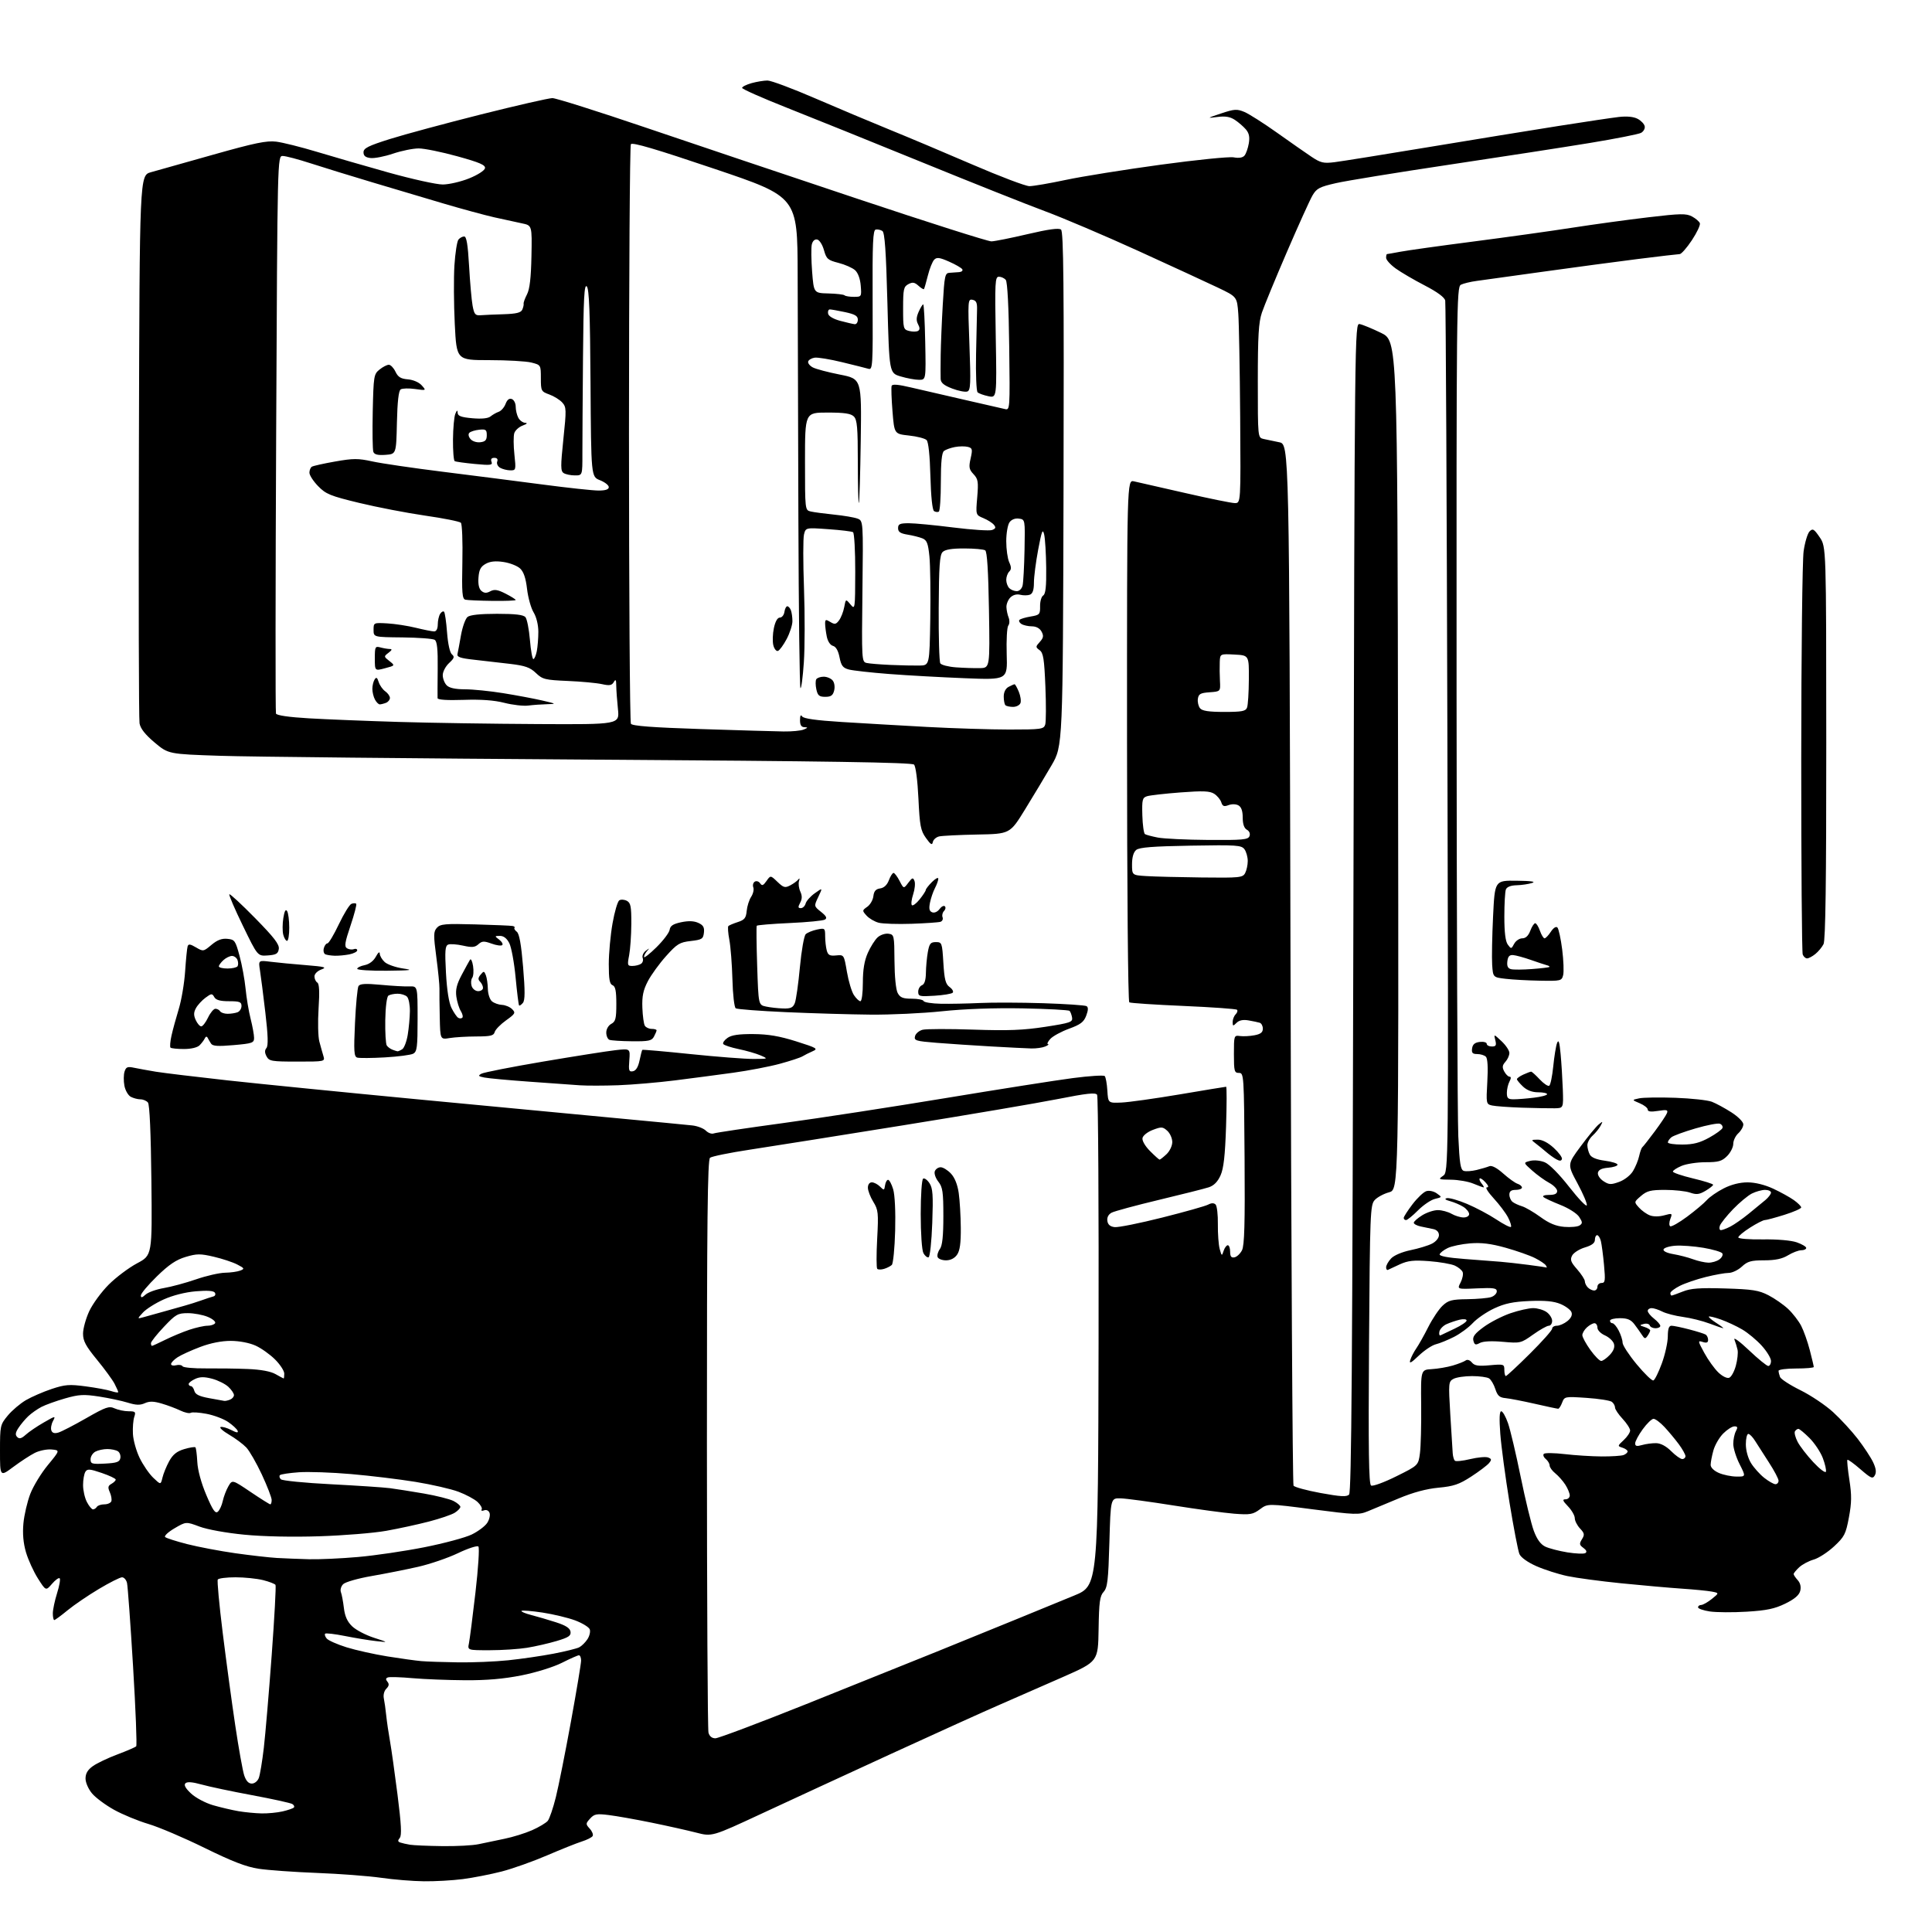 <?xml version="1.0" encoding="UTF-8" standalone="no"?>
<svg 
  version="1.1" 
  xmlns="http://www.w3.org/2000/svg" 
  xmlns:xlink="http://www.w3.org/1999/xlink" 
  xmlns:svg="http://www.w3.org/2000/svg"
  xmlns:rdf="http://www.w3.org/1999/02/22-rdf-syntax-ns#"
  xmlns:cc="http://creativecommons.org/ns#"
  xmlns:dc="http://purl.org/dc/elements/1.1/"
  viewBox="0 0 768 768"
  width="768"
  height="768"
>
<style>svg {background-color: white; }</style>"
<path stroke="none" fill="black" fill-rule="evenodd" d="M168.50,747.84C164.10,747.79 156.45,747.17 151.50,746.45C146.55,745.74 135.07,744.87 126.00,744.52C116.92,744.17 106.49,743.42 102.80,742.86C97.83,742.10 92.30,739.96 81.30,734.56C73.16,730.55 63.12,726.28 59.00,725.06C54.88,723.84 48.73,721.30 45.34,719.42C41.95,717.54 38.01,714.62 36.59,712.92C35.13,711.19 34.00,708.60 34.00,706.99C34.00,704.98 34.86,703.52 36.93,702.05C38.54,700.90 42.93,698.81 46.68,697.41C50.43,696.00 53.79,694.55 54.14,694.18C54.49,693.80 53.93,679.55 52.90,662.50C51.87,645.45 50.79,630.49 50.49,629.25C50.20,628.01 49.31,627.00 48.52,627.00C47.72,627.00 43.57,629.09 39.29,631.65C35.00,634.21 29.39,638.03 26.82,640.15C24.25,642.27 21.88,644.00 21.57,644.00C21.26,644.00 21.00,642.80 21.00,641.34C21.00,639.87 21.76,636.28 22.68,633.35C23.60,630.42 24.08,627.74 23.73,627.40C23.38,627.05 22.01,628.04 20.67,629.60C18.23,632.43 18.23,632.43 15.08,627.47C13.34,624.73 11.21,620.05 10.33,617.06C9.26,613.38 8.93,609.65 9.31,605.56C9.62,602.22 10.85,596.96 12.03,593.87C13.22,590.77 16.37,585.60 19.04,582.37C23.88,576.50 23.88,576.50 20.50,576.19C18.64,576.02 15.63,576.64 13.81,577.56C11.99,578.48 8.14,580.99 5.25,583.15C0.00,587.06 0.00,587.06 0.00,576.76C0.00,566.73 0.08,566.36 3.07,562.73C4.76,560.68 8.03,557.91 10.32,556.57C12.62,555.24 17.22,553.24 20.56,552.13C25.84,550.37 27.56,550.24 34.06,551.10C38.15,551.64 42.74,552.49 44.25,552.99C45.76,553.49 47.00,553.67 47.00,553.40C47.00,553.12 46.35,551.64 45.55,550.09C44.75,548.54 41.60,544.23 38.55,540.51C34.07,535.05 33.00,533.05 33.01,530.12C33.02,528.13 34.13,524.12 35.48,521.21C36.83,518.31 40.32,513.55 43.22,510.65C46.12,507.75 51.20,503.94 54.50,502.18C60.50,498.99 60.50,498.99 60.18,469.26C59.98,450.39 59.48,439.07 58.81,438.27C58.23,437.57 56.88,437.00 55.81,437.00C54.74,437.00 53.02,436.54 51.98,435.99C50.94,435.43 49.80,433.45 49.45,431.57C49.10,429.70 49.12,427.19 49.51,425.98C50.10,424.13 50.68,423.89 53.35,424.46C55.08,424.82 58.98,425.53 62.00,426.03C65.03,426.52 77.85,428.07 90.50,429.47C103.15,430.86 137.08,434.24 165.91,436.99C194.73,439.73 230.28,443.10 244.91,444.47C259.53,445.84 273.18,447.15 275.22,447.38C277.27,447.61 279.69,448.55 280.60,449.46C281.51,450.37 282.91,450.87 283.70,450.56C284.50,450.25 296.93,448.40 311.33,446.44C325.72,444.48 354.82,440.00 376.00,436.49C397.18,432.99 419.88,429.41 426.45,428.56C433.02,427.70 438.73,427.34 439.14,427.75C439.55,428.16 440.02,430.75 440.19,433.50C440.50,438.50 440.50,438.50 445.79,438.28C448.70,438.16 459.14,436.69 468.99,435.03C478.84,433.36 487.13,432.00 487.40,432.00C487.68,432.00 487.66,439.09 487.38,447.75C486.99,459.43 486.42,464.47 485.18,467.24C484.04,469.78 482.54,471.30 480.50,471.97C478.85,472.51 469.94,474.76 460.69,476.97C451.45,479.18 442.99,481.47 441.88,482.06C440.62,482.74 439.99,483.94 440.19,485.32C440.40,486.82 441.31,487.59 443.09,487.80C444.52,487.97 453.03,486.26 462.01,484.00C470.98,481.74 479.20,479.43 480.27,478.85C481.57,478.16 482.55,478.15 483.22,478.82C483.77,479.37 484.18,482.90 484.12,486.66C484.07,490.42 484.40,494.85 484.85,496.50C485.64,499.36 485.71,499.40 486.40,497.25C486.81,496.01 487.55,495.00 488.07,495.00C488.58,495.00 489.00,496.16 489.00,497.57C489.00,499.47 489.45,500.06 490.72,499.81C491.67,499.63 493.02,498.36 493.72,496.99C494.68,495.10 494.93,486.37 494.74,460.50C494.51,427.25 494.46,426.50 492.50,426.50C490.68,426.50 490.50,425.83 490.50,419.00C490.50,411.67 490.55,411.51 492.89,411.84C494.20,412.02 496.79,411.89 498.64,411.54C501.11,411.08 502.00,410.39 502.00,408.92C502.00,407.83 501.44,406.77 500.75,406.56C500.06,406.35 498.05,405.92 496.29,405.62C494.13,405.25 492.57,405.57 491.54,406.60C490.15,407.99 490.00,407.96 490.00,406.27C490.00,405.24 490.53,403.87 491.18,403.22C491.83,402.57 492.08,401.75 491.73,401.40C491.38,401.05 481.81,400.37 470.45,399.88C459.09,399.39 449.40,398.75 448.91,398.45C448.40,398.13 448.02,353.60 448.01,294.32C447.99,190.75 447.99,190.75 450.75,191.34C452.26,191.66 461.38,193.74 471.00,195.95C480.62,198.16 489.56,199.98 490.86,199.99C493.23,200.00 493.23,200.00 492.99,165.75C492.85,146.91 492.52,128.46 492.24,124.73C491.74,117.97 491.74,117.97 484.12,114.33C479.93,112.33 465.70,105.77 452.50,99.75C439.30,93.74 422.65,86.65 415.50,84.00C408.35,81.35 386.30,72.58 366.50,64.50C346.70,56.43 322.51,46.67 312.75,42.81C302.99,38.95 295.00,35.41 295.00,34.94C295.00,34.48 296.69,33.63 298.75,33.05C300.81,32.48 303.66,32.01 305.08,32.01C306.50,32.00 315.05,35.20 324.08,39.11C333.11,43.01 346.35,48.58 353.50,51.49C360.65,54.39 375.48,60.64 386.47,65.38C397.45,70.12 407.68,74.00 409.21,74.00C410.74,74.00 417.28,72.88 423.75,71.50C430.21,70.13 447.13,67.42 461.35,65.48C475.57,63.54 488.65,62.22 490.41,62.55C492.51,62.94 494.01,62.69 494.72,61.83C495.33,61.10 496.09,58.92 496.42,57.00C496.85,54.45 496.53,52.94 495.24,51.42C494.26,50.28 492.29,48.58 490.86,47.64C488.96,46.40 487.06,46.09 483.88,46.50C479.66,47.04 479.72,46.99 485.42,45.09C490.69,43.33 491.70,43.27 494.66,44.50C496.49,45.27 502.29,48.95 507.56,52.70C512.82,56.44 519.01,60.76 521.31,62.30C524.98,64.75 526.12,65.02 530.50,64.47C533.25,64.13 550.12,61.43 568.00,58.46C585.88,55.50 609.05,51.72 619.50,50.08C629.95,48.43 640.75,46.82 643.50,46.50C646.74,46.13 649.38,46.39 650.99,47.24C652.36,47.96 653.63,49.30 653.80,50.21C653.98,51.12 653.31,52.30 652.31,52.83C651.31,53.35 642.17,55.16 632.00,56.83C621.83,58.50 596.62,62.40 576.00,65.48C555.38,68.57 535.15,71.86 531.05,72.80C524.51,74.29 523.36,74.90 521.72,77.72C520.69,79.49 516.11,89.62 511.54,100.22C506.97,110.82 502.51,121.65 501.62,124.28C500.32,128.13 500.00,133.49 500.00,151.52C500.00,173.96 500.00,173.96 502.25,174.49C503.49,174.77 506.30,175.36 508.50,175.80C512.50,176.59 512.50,176.59 513.00,383.04C513.27,496.60 513.81,589.98 514.20,590.57C514.58,591.16 519.43,592.48 524.98,593.50C532.92,594.95 535.31,595.09 536.28,594.12C537.23,593.17 537.61,541.79 538.00,360.70C538.50,129.19 538.51,128.50 540.50,128.83C541.60,129.02 545.42,130.59 549.00,132.33C555.50,135.50 555.50,135.50 555.75,304.21C556.01,472.92 556.01,472.92 552.16,473.96C550.05,474.53 547.48,475.92 546.46,477.05C544.70,478.99 544.57,482.18 544.21,534.44C543.92,576.51 544.12,589.96 545.02,590.52C545.69,590.92 550.12,589.31 555.01,586.88C563.81,582.52 563.81,582.52 564.45,577.67C564.80,575.01 565.02,566.45 564.94,558.66C564.78,544.50 564.78,544.50 569.14,544.25C571.54,544.11 575.30,543.47 577.50,542.82C579.70,542.17 582.00,541.27 582.62,540.81C583.28,540.31 584.28,540.64 585.09,541.61C586.16,542.90 587.65,543.13 592.22,542.71C597.80,542.21 598.00,542.27 598.00,544.59C598.00,545.92 598.27,547.00 598.60,547.00C598.93,547.00 603.21,543.03 608.10,538.17C613.00,533.31 617.00,528.81 617.00,528.17C617.00,527.53 617.85,527.00 618.89,527.00C619.93,527.00 621.80,526.17 623.06,525.16C624.55,523.95 625.11,522.72 624.68,521.61C624.32,520.68 622.36,519.21 620.32,518.36C617.67,517.25 614.21,516.92 608.06,517.17C601.49,517.45 598.22,518.13 593.99,520.10C590.96,521.51 587.14,524.12 585.49,525.90C583.85,527.68 580.48,530.17 578.00,531.43C575.52,532.68 572.28,534.01 570.78,534.37C569.28,534.73 566.23,536.76 564.00,538.88C560.89,541.85 560.10,542.25 560.61,540.62C560.97,539.45 562.05,537.38 563.00,536.00C563.96,534.62 566.11,530.80 567.77,527.50C569.44,524.20 572.00,520.38 573.46,519.02C575.75,516.88 577.11,516.53 583.31,516.45C587.26,516.39 591.51,516.02 592.75,515.61C593.99,515.20 595.00,514.17 595.00,513.33C595.00,512.04 593.70,511.85 587.10,512.15C579.20,512.51 579.20,512.51 580.60,509.82C581.36,508.34 581.74,506.48 581.44,505.70C581.14,504.91 579.73,503.74 578.31,503.09C576.88,502.45 572.30,501.65 568.11,501.33C561.99,500.87 559.72,501.11 556.50,502.57C554.30,503.58 552.16,504.57 551.75,504.78C551.34,504.99 551.00,504.54 551.00,503.77C551.00,503.00 551.88,501.43 552.97,500.27C554.12,499.03 557.33,497.66 560.72,496.96C563.90,496.31 567.74,495.14 569.25,494.36C570.83,493.55 572.00,492.12 572.00,490.99C572.00,489.77 571.16,488.87 569.75,488.58C568.51,488.33 566.26,487.86 564.75,487.54C563.24,487.22 562.00,486.56 562.00,486.06C562.00,485.57 563.52,484.23 565.37,483.08C567.22,481.94 570.03,481.02 571.62,481.04C573.20,481.05 575.62,481.71 577.00,482.50C578.38,483.29 580.51,483.95 581.75,483.96C583.02,483.98 584.00,483.40 584.00,482.62C584.00,481.85 582.99,480.57 581.75,479.77C580.51,478.97 578.15,477.95 576.50,477.50C574.52,476.96 574.06,476.55 575.15,476.29C576.06,476.07 579.66,477.09 583.15,478.56C586.64,480.03 591.88,482.81 594.79,484.74C597.70,486.67 600.32,488.01 600.62,487.72C600.91,487.43 600.40,485.74 599.49,483.98C598.58,482.21 596.01,478.80 593.79,476.39C591.56,473.97 590.32,472.00 591.03,472.00C591.89,472.00 591.72,471.35 590.49,469.99C589.50,468.89 588.46,468.20 588.20,468.47C587.93,468.73 588.28,469.64 588.98,470.48C589.68,471.31 590.02,472.00 589.74,472.00C589.47,472.00 587.63,471.32 585.65,470.50C583.68,469.68 579.69,468.98 576.78,468.95C571.78,468.90 571.62,468.81 573.66,467.39C575.81,465.88 575.81,465.88 575.36,293.69C575.11,198.99 574.73,120.60 574.50,119.49C574.23,118.19 571.40,116.10 566.38,113.49C562.14,111.30 556.94,108.26 554.83,106.74C552.73,105.23 551.00,103.32 551.00,102.49C551.00,101.67 551.16,101.00 551.36,101.00C551.56,101.00 553.95,100.58 556.66,100.07C559.37,99.55 572.37,97.73 585.54,96.03C598.72,94.32 616.48,91.85 625.00,90.52C633.52,89.20 647.13,87.33 655.23,86.38C668.04,84.86 670.29,84.82 672.60,86.05C674.05,86.83 675.46,88.03 675.72,88.72C675.99,89.42 674.56,92.46 672.55,95.49C670.54,98.52 668.35,101.01 667.70,101.01C667.04,101.02 659.52,101.90 651.00,102.97C642.48,104.05 625.60,106.30 613.50,107.99C601.40,109.67 589.48,111.33 587.00,111.67C584.52,112.00 581.70,112.69 580.72,113.19C579.02,114.06 578.94,121.65 579.01,276.30C579.06,365.51 579.36,444.45 579.70,451.73C580.20,462.63 580.59,465.05 581.90,465.45C582.78,465.72 585.08,465.55 587.00,465.08C588.92,464.61 591.19,463.94 592.04,463.59C593.01,463.18 595.04,464.25 597.54,466.48C599.72,468.42 602.29,470.27 603.25,470.57C604.21,470.88 605.00,471.55 605.00,472.07C605.00,472.58 603.88,473.00 602.50,473.00C600.72,473.00 600.00,473.54 600.00,474.88C600.00,475.91 600.56,477.21 601.25,477.76C601.94,478.31 603.62,479.09 605.00,479.50C606.38,479.92 609.68,481.84 612.35,483.78C615.83,486.32 618.50,487.42 621.85,487.70C624.41,487.91 627.14,487.66 627.92,487.13C629.14,486.31 629.11,485.82 627.74,483.73C626.84,482.36 623.60,480.29 620.32,478.99C617.12,477.72 614.07,476.31 613.55,475.84C613.01,475.36 613.98,475.00 615.80,475.00C618.02,475.00 619.00,474.53 619.00,473.45C619.00,472.60 617.57,471.14 615.82,470.20C614.08,469.27 611.04,467.07 609.08,465.33C605.51,462.16 605.51,462.16 608.27,461.47C609.86,461.07 612.33,461.31 614.08,462.03C615.88,462.78 619.83,466.76 623.76,471.80C627.41,476.47 630.57,479.78 630.78,479.15C631.00,478.51 629.33,474.59 627.09,470.43C623.01,462.87 623.01,462.87 628.34,455.69C631.27,451.73 634.49,447.82 635.50,447.00C637.19,445.61 637.25,445.65 636.26,447.51C635.67,448.62 634.24,450.37 633.09,451.42C631.94,452.46 631.00,454.17 631.00,455.22C631.00,456.27 631.43,457.94 631.96,458.93C632.60,460.13 634.62,460.96 637.96,461.40C640.73,461.77 643.00,462.48 643.00,462.97C643.00,463.47 641.32,464.02 639.26,464.19C636.70,464.40 635.42,465.03 635.20,466.19C635.02,467.13 635.98,468.60 637.39,469.52C639.58,470.96 640.37,471.00 643.61,469.83C645.73,469.07 648.10,467.23 649.13,465.54C650.12,463.91 651.23,461.21 651.59,459.54C651.95,457.87 652.53,456.27 652.88,456.00C653.23,455.73 655.43,452.91 657.79,449.75C660.14,446.59 662.33,443.32 662.65,442.47C663.14,441.19 662.57,441.05 659.12,441.60C656.26,442.05 655.00,441.90 655.00,441.08C655.00,440.43 653.57,439.30 651.83,438.57C648.65,437.23 648.65,437.23 651.58,436.61C653.18,436.26 659.67,436.17 666.00,436.39C672.33,436.62 678.85,437.33 680.50,437.97C682.15,438.61 685.64,440.50 688.25,442.17C690.93,443.89 693.00,445.97 693.00,446.95C693.00,447.91 692.10,449.50 691.00,450.50C689.90,451.50 689.00,453.39 689.00,454.70C689.00,456.02 687.90,458.20 686.55,459.55C684.48,461.61 683.13,462.00 678.01,462.00C674.67,462.00 670.38,462.65 668.47,463.45C666.56,464.25 665.00,465.27 665.00,465.72C665.00,466.16 668.60,467.39 673.00,468.44C677.40,469.49 681.00,470.62 681.00,470.96C681.00,471.29 679.63,472.38 677.96,473.37C675.47,474.84 674.35,474.97 671.81,474.08C670.10,473.49 665.64,473.00 661.91,473.00C656.17,473.00 654.68,473.38 652.32,475.41C649.52,477.81 649.52,477.81 651.51,480.02C652.60,481.24 654.56,482.64 655.86,483.13C657.27,483.67 659.56,483.66 661.55,483.11C664.77,482.23 664.85,482.27 663.98,484.56C663.48,485.87 663.46,487.17 663.93,487.46C664.41,487.75 667.43,486.04 670.65,483.65C673.87,481.26 677.40,478.29 678.50,477.04C679.60,475.80 682.62,473.71 685.22,472.39C688.25,470.85 691.64,470.00 694.72,470.01C697.70,470.02 701.51,470.96 704.84,472.50C707.78,473.87 711.49,475.92 713.09,477.06C714.69,478.20 716.00,479.51 716.00,479.97C716.00,480.44 713.00,481.76 709.33,482.91C705.66,484.06 702.15,485.00 701.53,485.00C700.90,485.00 698.28,486.34 695.70,487.98C693.11,489.62 691.00,491.37 691.00,491.89C691.00,492.41 695.31,492.76 700.75,492.68C706.55,492.60 712.02,493.07 714.25,493.85C716.31,494.57 718.00,495.57 718.00,496.08C718.00,496.58 717.11,497.00 716.02,497.00C714.94,497.00 712.57,497.90 710.77,499.00C708.43,500.42 705.73,500.99 701.30,501.00C696.08,501.00 694.68,501.39 692.41,503.50C690.92,504.88 688.56,506.00 687.17,506.00C685.77,506.00 681.67,506.73 678.06,507.63C674.45,508.52 669.81,510.11 667.75,511.15C665.69,512.19 664.00,513.48 664.00,514.02C664.00,514.56 664.22,515.00 664.48,515.00C664.74,515.00 666.76,514.28 668.96,513.40C672.11,512.14 675.67,511.88 685.73,512.18C696.67,512.51 699.14,512.90 703.00,514.89C705.48,516.17 709.00,518.63 710.84,520.36C712.67,522.09 715.00,525.10 716.01,527.06C717.02,529.02 718.56,533.36 719.42,536.70C720.29,540.05 721.00,543.06 721.00,543.39C721.00,543.73 717.85,544.00 714.00,544.00C710.15,544.00 707.00,544.41 707.00,544.92C707.00,545.42 707.27,546.53 707.59,547.38C707.92,548.22 711.56,550.59 715.70,552.63C719.83,554.67 725.67,558.59 728.67,561.33C731.67,564.07 736.10,568.88 738.51,572.01C740.92,575.15 743.65,579.29 744.57,581.22C745.74,583.68 745.96,585.25 745.28,586.46C744.43,587.98 743.78,587.71 739.54,584.04C736.92,581.76 734.59,580.08 734.37,580.30C734.16,580.51 734.51,584.11 735.16,588.29C736.11,594.41 736.07,597.32 734.97,603.20C733.73,609.84 733.19,610.88 729.05,614.73C726.55,617.05 722.91,619.41 720.96,619.96C719.01,620.51 716.42,621.89 715.21,623.02C713.99,624.15 713.00,625.36 713.00,625.71C713.00,626.06 713.73,627.15 714.62,628.13C715.66,629.29 716.02,630.79 715.62,632.39C715.19,634.10 713.38,635.65 709.68,637.46C705.46,639.52 702.27,640.19 694.35,640.67C688.86,641.01 682.25,640.96 679.68,640.58C677.11,640.19 675.00,639.46 675.00,638.94C675.00,638.42 675.56,638.00 676.25,638.00C676.94,637.99 678.83,636.92 680.46,635.62C683.42,633.25 683.42,633.25 680.46,632.68C678.83,632.37 673.45,631.84 668.50,631.51C663.55,631.17 652.77,630.22 644.55,629.39C636.33,628.57 626.66,627.27 623.05,626.51C619.45,625.75 613.90,623.97 610.73,622.57C607.26,621.03 604.57,619.11 603.99,617.75C603.46,616.51 601.68,607.27 600.04,597.22C598.41,587.16 596.76,574.90 596.39,569.97C595.94,563.94 596.06,561.00 596.76,561.00C597.34,561.00 598.55,563.14 599.46,565.75C600.37,568.36 602.63,577.92 604.48,587.00C606.33,596.08 608.68,605.75 609.70,608.50C610.97,611.92 612.42,613.91 614.28,614.81C615.78,615.52 619.73,616.55 623.05,617.09C626.38,617.62 629.59,617.75 630.20,617.38C630.93,616.93 630.66,616.23 629.43,615.32C627.81,614.14 627.73,613.66 628.85,611.87C629.97,610.07 629.87,609.49 628.07,607.58C626.93,606.36 626.00,604.52 626.00,603.49C626.00,602.46 624.79,600.35 623.31,598.80C621.17,596.57 620.97,596.00 622.31,596.00C623.24,596.00 624.00,595.31 624.00,594.46C624.00,593.62 623.21,591.71 622.26,590.21C621.30,588.72 619.50,586.68 618.26,585.68C617.01,584.68 616.00,583.27 616.00,582.55C616.00,581.83 615.31,580.67 614.46,579.96C613.61,579.26 613.27,578.34 613.71,577.92C614.14,577.50 617.88,577.55 622.00,578.03C626.12,578.52 632.73,578.93 636.67,578.96C640.61,578.98 644.55,578.73 645.42,578.39C646.29,578.06 647.00,577.41 647.00,576.96C647.00,576.51 646.08,575.84 644.95,575.48C642.94,574.85 642.96,574.77 645.45,572.46C646.85,571.16 648.00,569.45 648.00,568.65C648.00,567.86 646.65,565.77 645.00,564.00C643.35,562.23 642.00,560.22 642.00,559.52C642.00,558.82 641.44,557.80 640.75,557.26C640.06,556.72 635.54,556.01 630.71,555.68C622.05,555.10 621.90,555.13 620.98,557.55C620.47,558.90 619.76,560.00 619.40,560.00C619.04,560.00 614.87,559.12 610.12,558.03C605.38,556.95 600.15,555.94 598.50,555.78C596.09,555.56 595.29,554.85 594.42,552.17C593.83,550.33 592.70,548.43 591.92,547.93C591.14,547.44 588.11,547.02 585.18,547.02C582.26,547.01 578.94,547.50 577.80,548.11C575.80,549.18 575.76,549.68 576.52,562.36C576.95,569.59 577.38,576.51 577.48,577.74C577.57,578.98 577.95,580.29 578.32,580.65C578.69,581.02 581.43,580.74 584.41,580.02C587.39,579.31 590.59,579.01 591.53,579.37C592.96,579.92 593.02,580.27 591.90,581.62C591.17,582.50 587.98,584.91 584.81,586.97C580.02,590.08 577.84,590.82 571.83,591.38C567.02,591.83 561.77,593.24 556.06,595.62C551.35,597.59 545.80,599.90 543.71,600.76C540.20,602.22 538.63,602.16 521.94,599.99C503.96,597.65 503.96,597.65 500.84,599.96C498.05,602.02 496.96,602.21 490.61,601.72C486.70,601.41 475.85,599.94 466.50,598.45C457.15,596.96 447.70,595.68 445.50,595.62C441.50,595.50 441.50,595.50 441.00,613.15C440.57,628.27 440.24,631.08 438.71,632.78C437.20,634.43 436.88,636.84 436.71,647.62C436.50,660.48 436.50,660.48 422.50,666.65C414.80,670.05 403.55,674.97 397.50,677.60C391.45,680.22 372.10,688.98 354.50,697.06C336.90,705.15 313.62,715.89 302.77,720.94C283.04,730.12 283.04,730.12 276.77,728.50C273.32,727.61 265.32,725.82 259.00,724.53C252.68,723.24 245.02,721.88 241.98,721.51C237.16,720.91 236.23,721.09 234.58,722.91C232.78,724.90 232.77,725.09 234.44,726.94C235.41,728.00 235.92,729.32 235.58,729.86C235.25,730.41 233.29,731.39 231.24,732.04C229.18,732.69 222.97,735.18 217.43,737.56C211.89,739.94 203.79,742.82 199.43,743.95C195.07,745.07 188.12,746.43 184.00,746.97C179.88,747.50 172.90,747.90 168.50,747.84zM175.81,733.86C181.48,733.94 188.00,733.59 190.31,733.08C192.61,732.57 197.20,731.62 200.50,730.95C203.80,730.29 208.75,728.75 211.50,727.54C214.25,726.32 217.06,724.64 217.75,723.81C218.43,722.98 219.88,718.75 220.96,714.40C222.04,710.06 224.74,696.53 226.96,684.35C229.18,672.17 231.00,661.26 231.00,660.10C231.00,658.95 230.61,658.00 230.14,658.00C229.67,658.00 226.63,659.34 223.39,660.98C220.04,662.67 213.12,664.83 207.34,665.98C200.23,667.39 193.49,667.98 184.84,667.92C178.05,667.88 168.68,667.51 164.00,667.10C159.32,666.68 154.93,666.55 154.22,666.79C153.31,667.11 153.25,667.59 154.01,668.51C154.77,669.43 154.65,670.21 153.57,671.29C152.70,672.15 152.29,673.78 152.58,675.14C152.85,676.44 153.29,679.52 153.54,682.00C153.80,684.48 154.46,688.99 155.01,692.03C155.56,695.07 156.91,704.69 158.02,713.41C159.52,725.27 159.75,729.60 158.90,730.62C158.05,731.64 158.11,732.09 159.14,732.44C159.89,732.69 161.62,733.09 163.00,733.31C164.38,733.54 170.14,733.79 175.81,733.86zM104.00,720.86C106.47,720.91 110.22,720.55 112.33,720.06C114.44,719.57 116.45,718.89 116.80,718.53C117.15,718.18 116.89,717.55 116.21,717.13C115.53,716.71 108.34,715.13 100.24,713.62C92.13,712.12 83.08,710.20 80.12,709.37C76.45,708.35 74.41,708.19 73.71,708.89C73.02,709.58 73.73,710.88 75.96,712.96C77.78,714.66 81.64,716.71 84.69,717.60C87.70,718.47 92.26,719.54 94.83,719.98C97.40,720.41 101.53,720.81 104.00,720.86zM100.10,709.00C101.20,709.00 102.42,708.02 102.89,706.75C103.36,705.51 104.25,700.14 104.87,694.82C105.49,689.50 106.90,672.92 108.00,657.98C109.10,643.04 109.78,630.46 109.52,630.03C109.25,629.60 107.03,628.74 104.57,628.12C102.12,627.51 97.19,627.00 93.62,627.00C90.04,627.00 86.87,627.40 86.57,627.89C86.26,628.38 87.15,637.95 88.54,649.14C89.93,660.34 92.17,676.91 93.53,685.97C94.88,695.03 96.48,703.92 97.07,705.72C97.80,707.93 98.79,709.00 100.10,709.00zM284.38,691.00C285.55,691.00 301.81,684.88 320.51,677.40C339.20,669.92 362.60,660.52 372.50,656.51C382.40,652.51 396.57,646.74 404.00,643.69C411.43,640.65 421.77,636.41 427.00,634.26C436.50,630.36 436.50,630.36 436.70,533.40C436.81,480.08 436.55,435.89 436.12,435.20C435.52,434.23 432.05,434.60 420.43,436.90C412.22,438.52 384.57,443.22 359.00,447.33C333.43,451.45 305.98,455.81 298.00,457.02C290.02,458.23 282.94,459.68 282.25,460.23C281.26,461.03 281.00,484.96 281.01,573.87C281.02,635.82 281.30,687.51 281.63,688.75C282.02,690.20 283.00,691.00 284.38,691.00zM182.00,660.81C187.78,660.90 196.78,660.53 202.00,659.99C207.22,659.45 215.32,658.27 220.00,657.37C224.68,656.47 229.29,655.33 230.25,654.83C231.21,654.34 232.69,652.88 233.52,651.61C234.36,650.33 234.77,648.56 234.43,647.68C234.09,646.80 231.49,645.21 228.65,644.14C225.81,643.08 219.97,641.68 215.66,641.02C211.35,640.37 207.60,640.07 207.31,640.35C207.03,640.64 208.76,641.37 211.15,641.99C213.54,642.60 217.97,643.91 221.00,644.88C224.94,646.15 226.58,647.21 226.79,648.63C227.03,650.24 226.04,650.91 221.29,652.32C218.11,653.27 212.80,654.48 209.50,655.02C206.20,655.55 199.53,655.99 194.67,655.99C185.84,656.00 185.84,656.00 186.41,653.25C186.72,651.74 187.89,642.65 189.00,633.06C190.11,623.47 190.64,615.24 190.17,614.77C189.71,614.31 186.06,615.49 182.07,617.40C178.08,619.31 170.92,621.76 166.16,622.84C161.40,623.92 153.10,625.57 147.72,626.50C142.34,627.43 137.26,628.88 136.42,629.73C135.57,630.57 135.17,631.99 135.51,632.88C135.86,633.77 136.39,636.61 136.70,639.19C137.10,642.52 138.06,644.64 140.00,646.50C141.51,647.95 145.39,649.98 148.62,651.02C154.50,652.92 154.50,652.92 149.50,652.36C146.75,652.06 141.19,651.15 137.15,650.34C133.10,649.53 129.55,649.12 129.25,649.41C128.96,649.71 129.23,650.58 129.87,651.34C130.50,652.10 134.05,653.67 137.76,654.83C141.47,655.98 148.78,657.61 154.00,658.45C159.22,659.29 165.30,660.13 167.50,660.32C169.70,660.51 176.22,660.73 182.00,660.81zM122.83,619.82C126.86,619.92 135.63,619.52 142.33,618.93C149.02,618.35 160.89,616.60 168.70,615.05C176.50,613.50 184.97,611.23 187.50,610.00C190.03,608.77 192.80,606.70 193.66,605.39C194.52,604.09 194.94,602.29 194.60,601.40C194.24,600.45 193.35,600.04 192.44,600.38C191.59,600.71 191.15,600.56 191.47,600.05C191.79,599.54 191.05,598.19 189.84,597.06C188.62,595.93 185.20,594.10 182.24,592.99C179.28,591.88 171.60,590.12 165.18,589.07C158.76,588.03 147.24,586.63 139.58,585.97C131.92,585.30 122.57,584.98 118.79,585.25C115.02,585.52 111.64,586.03 111.28,586.39C110.92,586.74 111.09,587.49 111.64,588.04C112.19,588.59 121.16,589.48 131.57,590.01C141.98,590.55 152.53,591.25 155.00,591.57C157.47,591.89 163.55,592.85 168.50,593.70C173.45,594.56 178.74,595.89 180.25,596.65C181.76,597.42 183.00,598.48 183.00,599.00C183.00,599.53 181.99,600.58 180.75,601.35C179.51,602.13 174.90,603.70 170.50,604.84C166.10,605.99 158.45,607.65 153.50,608.53C148.55,609.41 136.62,610.38 127.00,610.69C116.30,611.04 104.68,610.80 97.09,610.06C89.96,609.37 82.40,608.00 79.32,606.85C73.95,604.84 73.95,604.84 69.38,607.52C66.86,608.99 65.18,610.56 65.65,611.00C66.12,611.44 70.10,612.71 74.50,613.83C78.90,614.95 87.45,616.57 93.50,617.43C99.55,618.28 106.97,619.13 110.00,619.31C113.03,619.48 118.80,619.71 122.83,619.82zM86.58,600.94C87.29,600.35 88.18,598.43 88.55,596.68C88.93,594.93 89.93,592.30 90.78,590.83C92.33,588.16 92.33,588.16 99.62,593.08C103.63,595.79 107.16,598.00 107.45,598.00C107.75,598.00 108.00,597.21 107.99,596.25C107.98,595.29 106.23,590.76 104.10,586.18C101.96,581.60 99.18,576.76 97.92,575.41C96.65,574.07 93.58,571.77 91.08,570.31C88.59,568.85 87.07,567.48 87.71,567.26C88.34,567.05 90.23,567.59 91.91,568.45C94.07,569.57 94.81,569.66 94.46,568.76C94.19,568.07 92.49,566.49 90.69,565.26C88.89,564.03 85.02,562.57 82.10,562.02C79.18,561.47 76.35,561.28 75.81,561.62C75.27,561.95 73.41,561.54 71.66,560.70C69.92,559.86 66.59,558.61 64.25,557.93C61.06,556.99 59.39,556.96 57.55,557.80C55.69,558.64 54.06,558.59 50.80,557.58C48.43,556.85 43.30,555.75 39.40,555.15C33.28,554.21 31.40,554.31 25.84,555.90C22.29,556.92 18.06,558.44 16.44,559.29C14.82,560.14 12.48,561.79 11.24,562.96C10.00,564.13 8.25,566.22 7.35,567.60C6.12,569.47 5.99,570.39 6.84,571.24C7.69,572.09 8.55,571.85 10.24,570.32C11.48,569.19 14.69,567.01 17.38,565.47C22.06,562.77 22.20,562.75 21.05,564.91C20.39,566.15 20.10,567.83 20.42,568.65C20.81,569.67 21.69,569.92 23.25,569.45C24.49,569.08 29.45,566.51 34.29,563.74C42.08,559.28 43.35,558.84 45.58,559.86C46.96,560.48 49.45,561.00 51.11,561.00C53.81,561.00 54.05,561.24 53.37,563.25C52.95,564.49 52.71,567.52 52.84,570.00C52.96,572.48 54.16,576.76 55.50,579.53C56.84,582.30 59.27,585.85 60.91,587.42C63.89,590.27 63.89,590.27 64.58,587.39C64.95,585.80 66.15,582.87 67.24,580.87C68.71,578.20 70.27,576.93 73.21,576.05C75.40,575.40 77.41,575.08 77.68,575.34C77.94,575.61 78.28,578.23 78.43,581.16C78.60,584.43 79.98,589.50 82.00,594.26C84.56,600.31 85.57,601.77 86.58,600.94zM36.97,600.00C37.47,600.00 38.16,599.55 38.50,599.00C38.84,598.45 40.18,598.00 41.48,598.00C42.77,598.00 44.03,597.44 44.27,596.75C44.50,596.06 44.22,594.44 43.64,593.15C42.80,591.26 42.92,590.62 44.30,589.85C45.23,589.33 46.00,588.57 46.00,588.16C46.00,587.75 43.49,586.56 40.43,585.52C35.64,583.89 34.72,583.83 33.94,585.06C33.44,585.85 33.02,588.21 33.02,590.30C33.01,592.39 33.69,595.43 34.53,597.05C35.36,598.67 36.46,600.00 36.97,600.00zM705.75,589.99C706.44,590.00 707.00,589.38 707.00,588.61C707.00,587.85 705.28,584.59 703.18,581.36C701.08,578.14 698.60,574.26 697.66,572.75C696.72,571.24 695.51,570.00 694.98,570.00C694.44,570.00 694.00,571.86 694.00,574.13C694.00,576.57 694.85,579.64 696.07,581.62C697.21,583.46 699.57,586.09 701.32,587.47C703.07,588.85 705.06,589.98 705.75,589.99zM690.27,586.96C694.03,587.00 694.03,587.00 691.52,582.03C690.13,579.30 689.00,575.67 689.00,573.97C689.00,572.26 689.47,570.00 690.04,568.93C690.86,567.39 690.74,567.00 689.46,567.00C688.57,567.00 686.57,568.27 685.02,569.83C683.46,571.38 681.70,574.42 681.10,576.58C680.50,578.74 680.01,581.31 680.01,582.30C680.00,583.37 681.31,584.66 683.25,585.51C685.04,586.29 688.20,586.94 690.27,586.96zM725.83,585.02C726.04,584.38 725.48,581.92 724.58,579.56C723.68,577.20 721.30,573.64 719.30,571.64C717.30,569.64 715.32,568.00 714.89,568.00C714.47,568.00 713.85,568.44 713.52,568.97C713.19,569.50 713.66,571.38 714.57,573.13C715.47,574.88 718.29,578.53 720.83,581.25C723.36,583.96 725.61,585.66 725.83,585.02zM41.74,581.80C46.43,581.55 47.55,581.16 47.84,579.62C48.04,578.59 47.59,577.36 46.85,576.89C46.11,576.42 44.23,576.02 42.68,576.02C41.14,576.01 39.00,576.47 37.93,577.04C36.87,577.60 36.00,578.98 36.00,580.09C36.00,581.91 36.55,582.07 41.74,581.80zM668.73,580.00C669.43,580.00 670.00,579.48 670.00,578.84C670.00,578.21 668.81,576.07 667.35,574.09C665.89,572.12 663.32,569.04 661.65,567.25C659.98,565.46 658.02,564.00 657.31,564.00C656.60,564.00 654.66,565.87 653.01,568.15C651.35,570.43 650.00,572.96 650.00,573.76C650.00,574.88 650.64,575.03 652.75,574.42C654.26,573.99 656.78,573.65 658.34,573.68C660.15,573.71 662.32,574.86 664.32,576.86C666.05,578.59 668.03,580.00 668.73,580.00zM89.17,556.88C89.54,556.95 90.55,556.73 91.42,556.39C92.29,556.06 93.00,555.24 93.00,554.57C93.00,553.90 91.99,552.41 90.75,551.26C89.51,550.12 86.62,548.68 84.33,548.07C81.22,547.25 79.51,547.26 77.58,548.14C76.16,548.79 75.00,549.70 75.00,550.16C75.00,550.62 75.40,551.00 75.88,551.00C76.37,551.00 76.99,551.86 77.26,552.90C77.63,554.30 79.19,555.07 83.13,555.79C86.08,556.32 88.80,556.82 89.17,556.88zM657.24,548.75C657.80,548.57 659.31,545.51 660.61,541.96C661.91,538.41 662.97,533.59 662.98,531.25C663.00,528.21 663.41,527.00 664.45,527.00C665.25,527.00 668.40,527.65 671.46,528.45C674.52,529.25 677.47,530.17 678.01,530.51C678.56,530.84 679.00,531.80 679.00,532.63C679.00,533.71 678.40,533.94 676.88,533.46C674.85,532.82 674.88,533.00 677.50,537.82C679.01,540.59 681.51,544.07 683.06,545.56C684.69,547.12 686.51,548.02 687.39,547.68C688.22,547.36 689.41,545.20 690.03,542.88C690.66,540.56 690.96,537.72 690.71,536.58C690.46,535.44 689.90,533.60 689.46,532.50C689.03,531.40 691.63,533.31 695.25,536.75C698.87,540.19 702.32,543.00 702.91,543.00C703.51,543.00 704.00,542.10 704.00,541.00C704.00,539.90 702.35,537.18 700.33,534.95C698.32,532.72 694.81,529.80 692.55,528.48C690.29,527.15 686.47,525.37 684.06,524.52C681.66,523.67 679.51,523.15 679.30,523.36C679.09,523.58 680.40,524.70 682.21,525.86C684.02,527.02 685.27,527.97 685.00,527.98C684.73,527.99 682.25,527.15 679.50,526.11C676.75,525.08 672.02,523.90 669.00,523.50C665.98,523.09 662.28,522.14 660.80,521.38C659.31,520.62 657.40,520.00 656.55,520.00C655.70,520.00 655.00,520.50 655.00,521.11C655.00,521.71 656.12,523.10 657.50,524.18C658.88,525.26 660.00,526.56 660.00,527.07C660.00,527.58 659.14,528.00 658.08,528.00C657.03,528.00 656.00,527.50 655.80,526.89C655.59,526.27 654.54,526.00 653.46,526.28C651.62,526.76 651.64,526.83 653.75,527.51C654.99,527.91 655.99,528.52 655.98,528.87C655.98,529.21 655.50,530.17 654.93,531.00C654.03,532.30 653.74,532.26 652.70,530.64C652.04,529.62 650.68,527.71 649.68,526.39C648.30,524.58 646.89,524.00 643.93,524.00C641.77,524.00 640.00,524.45 640.00,525.00C640.00,525.55 640.44,526.00 640.97,526.00C641.51,526.00 642.64,527.33 643.47,528.95C644.31,530.57 645.00,532.73 645.00,533.73C645.00,534.74 647.53,538.61 650.61,542.33C653.70,546.05 656.68,548.94 657.24,548.75zM112.75,547.96C112.89,547.98 113.00,547.12 113.00,546.03C113.00,544.95 111.36,542.42 109.35,540.42C107.34,538.41 103.86,535.93 101.60,534.91C99.16,533.80 95.18,533.04 91.77,533.02C88.10,533.01 83.73,533.87 79.60,535.43C76.06,536.76 72.00,538.61 70.58,539.54C69.16,540.47 68.00,541.68 68.00,542.23C68.00,542.78 68.90,543.00 70.00,542.71C71.10,542.42 72.26,542.61 72.57,543.12C72.89,543.63 77.05,544.01 81.82,543.96C86.60,543.92 94.10,544.02 98.50,544.20C103.66,544.41 107.56,545.13 109.50,546.22C111.15,547.16 112.61,547.94 112.75,547.96zM636.50,541.00C637.13,541.00 638.67,539.91 639.92,538.59C641.45,536.96 641.98,535.51 641.55,534.15C641.19,533.04 639.58,531.54 637.95,530.82C636.30,530.09 635.00,528.74 635.00,527.76C635.00,526.79 634.47,526.00 633.83,526.00C633.18,526.00 631.83,526.74 630.83,527.65C629.82,528.57 629.00,529.95 629.00,530.74C629.00,531.53 630.43,534.16 632.17,536.59C633.91,539.01 635.86,541.00 636.50,541.00zM60.42,535.00C60.65,535.00 63.01,533.92 65.67,532.60C68.33,531.28 72.65,529.48 75.28,528.60C77.92,527.72 81.15,527.00 82.48,527.00C83.80,527.00 85.17,526.54 85.51,525.98C85.86,525.42 84.55,524.29 82.60,523.48C80.66,522.67 77.09,522.00 74.68,522.00C70.66,522.00 69.85,522.46 65.15,527.44C62.32,530.43 60.00,533.36 60.00,533.94C60.00,534.52 60.19,535.00 60.42,535.00zM588.27,533.85C586.55,534.78 586.14,534.63 585.69,532.93C585.29,531.38 586.25,530.10 589.83,527.48C592.40,525.60 597.17,523.15 600.44,522.03C603.71,520.91 607.78,520.00 609.47,520.00C611.17,520.00 613.56,520.70 614.78,521.56C616.00,522.41 617.00,523.99 617.00,525.06C617.00,526.13 616.40,527.00 615.68,527.00C614.95,527.00 612.14,528.58 609.43,530.51C604.60,533.95 604.35,534.01 597.41,533.39C592.96,532.99 589.57,533.16 588.27,533.85zM572.65,530.81C573.12,530.59 575.64,529.39 578.25,528.15C580.86,526.92 583.00,525.47 583.00,524.93C583.00,524.38 581.80,524.24 580.25,524.60C578.74,524.96 576.38,525.76 575.01,526.38C573.64,527.00 572.36,528.35 572.17,529.37C571.97,530.39 572.19,531.04 572.65,530.81zM57.00,523.62C58.38,523.25 61.98,522.25 65.00,521.39C68.03,520.53 71.85,519.46 73.50,519.00C75.15,518.55 78.08,517.62 80.00,516.94C81.92,516.25 84.09,515.54 84.81,515.36C85.54,515.17 85.81,514.50 85.42,513.87C84.95,513.10 82.49,512.92 77.86,513.31C73.66,513.66 68.72,514.91 65.09,516.54C61.83,518.00 58.11,520.35 56.83,521.75C54.50,524.30 54.50,524.30 57.00,523.62zM57.86,514.63C58.89,513.70 62.15,512.53 65.11,512.03C68.08,511.53 73.84,509.97 77.93,508.56C82.01,507.15 87.18,505.97 89.43,505.93C91.67,505.89 94.40,505.51 95.49,505.08C97.32,504.37 97.21,504.16 94.29,502.65C92.54,501.74 88.35,500.36 84.98,499.57C79.63,498.32 78.24,498.33 73.80,499.65C70.01,500.78 67.15,502.71 62.37,507.37C58.87,510.79 56.00,514.20 56.00,514.95C56.00,515.98 56.45,515.90 57.86,514.63zM633.70,513.00C634.41,513.00 635.00,512.33 635.00,511.50C635.00,510.68 635.74,510.00 636.64,510.00C638.08,510.00 638.20,509.09 637.62,502.84C637.26,498.89 636.69,494.62 636.37,493.34C636.05,492.05 635.38,491.00 634.89,491.00C634.40,491.00 634.00,491.83 634.00,492.84C634.00,494.12 632.79,495.05 630.02,495.88C627.83,496.53 625.55,497.98 624.96,499.08C624.06,500.76 624.40,501.69 626.94,504.58C628.62,506.50 630.00,508.64 630.00,509.33C630.00,510.03 630.54,511.14 631.20,511.80C631.86,512.46 632.99,513.00 633.70,513.00zM351.43,504.40C350.29,504.74 349.07,504.74 348.72,504.39C348.37,504.04 348.36,498.68 348.69,492.48C349.25,482.11 349.12,480.94 347.15,477.74C345.97,475.83 345.00,473.30 345.00,472.13C345.00,470.86 345.63,470.00 346.57,470.00C347.44,470.00 348.90,470.76 349.82,471.69C351.40,473.27 351.52,473.24 351.82,471.19C352.00,469.98 352.54,469.00 353.03,469.00C353.52,469.00 354.43,470.69 355.05,472.76C355.72,475.00 356.04,481.66 355.84,489.21C355.65,496.19 355.05,502.33 354.50,502.84C353.95,503.35 352.57,504.06 351.43,504.40zM614.81,503.86C614.98,503.94 614.84,503.54 614.49,502.99C614.15,502.43 612.21,501.13 610.18,500.10C608.16,499.07 602.91,497.23 598.52,496.00C592.67,494.36 588.89,493.90 584.42,494.25C581.05,494.52 577.03,495.37 575.48,496.12C573.92,496.88 572.49,497.99 572.29,498.60C572.06,499.31 575.50,499.96 582.22,500.47C587.87,500.90 594.30,501.39 596.50,501.57C598.70,501.74 603.65,502.30 607.50,502.80C611.35,503.30 614.64,503.78 614.81,503.86zM679.06,501.93C680.47,501.97 682.45,501.39 683.46,500.65C684.48,499.91 685.01,498.83 684.65,498.24C684.29,497.66 680.91,496.66 677.15,496.02C673.38,495.39 668.36,495.01 665.98,495.19C663.60,495.36 661.48,496.02 661.28,496.65C661.05,497.34 662.63,498.10 665.15,498.53C667.49,498.92 671.00,499.83 672.95,500.55C674.90,501.27 677.65,501.89 679.06,501.93zM376.05,501.00C374.49,501.00 372.99,500.42 372.72,499.71C372.45,499.00 372.85,497.56 373.61,496.52C374.60,495.16 375.00,491.40 375.00,483.44C375.00,473.78 374.73,471.93 373.00,469.72C371.89,468.31 371.27,466.47 371.60,465.59C371.94,464.71 372.99,464.00 373.93,464.00C374.88,464.00 376.71,465.13 378.01,466.51C379.52,468.12 380.63,470.89 381.11,474.26C381.52,477.14 381.89,483.34 381.93,488.03C381.98,494.22 381.57,497.16 380.44,498.78C379.46,500.19 377.85,501.00 376.05,501.00zM369.12,499.79C368.58,499.97 367.65,499.22 367.07,498.13C366.46,496.99 366.00,490.29 366.00,482.62C366.00,475.11 366.42,468.86 366.96,468.53C367.48,468.20 368.62,469.02 369.49,470.35C370.80,472.35 370.99,475.05 370.59,486.11C370.32,493.56 369.67,499.61 369.12,499.79zM684.08,489.00C684.64,489.00 686.35,488.35 687.88,487.56C689.41,486.77 692.65,484.51 695.08,482.53C697.51,480.56 700.51,478.09 701.75,477.05C702.99,476.00 704.00,474.67 704.00,474.08C704.00,473.48 702.94,473.00 701.65,473.00C700.36,473.00 698.00,473.65 696.40,474.45C694.81,475.25 691.43,478.07 688.89,480.70C686.36,483.34 684.01,486.29 683.67,487.25C683.34,488.21 683.52,489.00 684.08,489.00zM558.92,485.00C558.42,485.00 558.00,484.61 558.00,484.14C558.00,483.67 559.57,481.23 561.49,478.71C563.41,476.20 565.88,473.85 566.98,473.51C568.12,473.15 569.91,473.52 571.13,474.38C573.28,475.89 573.28,475.89 570.39,476.59C568.80,476.98 565.78,479.03 563.67,481.15C561.57,483.27 559.43,485.00 558.92,485.00zM620.89,460.76C620.61,461.56 619.97,461.57 618.61,460.81C617.57,460.22 615.77,458.92 614.61,457.91C613.45,456.91 611.60,455.40 610.50,454.57C608.56,453.11 608.58,453.06 611.26,453.03C613.03,453.01 615.34,454.20 617.66,456.32C619.65,458.15 621.11,460.15 620.89,460.76zM460.94,460.97C461.18,460.99 462.41,460.02 463.69,458.83C464.98,457.61 466.00,455.48 466.00,453.98C466.00,452.51 465.11,450.50 464.02,449.51C462.21,447.88 461.69,447.85 458.27,449.15C456.17,449.95 454.36,451.38 454.16,452.40C453.96,453.45 455.21,455.62 457.16,457.57C459.00,459.42 460.70,460.95 460.94,460.97zM668.75,454.98C673.11,454.96 675.69,454.29 679.43,452.23C682.14,450.73 684.53,448.99 684.72,448.37C684.92,447.75 684.45,447.00 683.67,446.70C682.89,446.40 678.54,447.24 674.01,448.56C669.47,449.88 665.14,451.47 664.38,452.10C663.62,452.73 663.00,453.64 663.00,454.12C663.00,454.61 665.59,454.99 668.75,454.98zM618.00,440.56C616.08,440.60 610.23,440.49 605.00,440.32C599.77,440.14 594.43,439.75 593.11,439.45C590.77,438.90 590.74,438.73 591.23,430.02C591.56,424.38 591.35,420.75 590.67,420.07C590.08,419.48 588.53,419.00 587.23,419.00C585.35,419.00 584.93,418.54 585.18,416.75C585.41,415.14 586.28,414.41 588.25,414.18C589.76,414.01 591.00,414.35 591.00,414.93C591.00,415.52 591.91,416.00 593.02,416.00C594.67,416.00 594.92,415.55 594.41,413.50C593.78,410.99 593.78,410.99 596.89,413.90C598.60,415.50 600.00,417.60 600.00,418.57C600.00,419.55 599.29,421.13 598.42,422.09C597.18,423.46 597.08,424.28 597.96,425.92C598.57,427.06 599.52,428.00 600.07,428.00C600.72,428.00 600.71,428.67 600.04,429.93C599.47,431.00 599.00,433.02 599.00,434.43C599.00,436.57 599.46,437.00 601.75,436.99C603.26,436.99 606.86,436.70 609.75,436.35C612.64,436.01 615.00,435.38 615.00,434.96C615.00,434.54 613.39,434.20 611.42,434.20C609.07,434.20 607.01,433.42 605.42,431.93C604.09,430.67 603.00,429.35 603.00,428.99C603.00,428.62 604.15,427.80 605.55,427.16C606.95,426.52 608.34,426.00 608.65,426.00C608.95,426.00 610.49,427.38 612.07,429.08C613.65,430.77 615.35,431.90 615.84,431.60C616.33,431.29 617.05,427.84 617.44,423.92C617.83,420.00 618.51,415.83 618.95,414.65C619.56,413.04 619.91,414.14 620.37,419.00C620.70,422.57 621.09,428.88 621.24,433.00C621.50,440.50 621.50,440.50 618.00,440.56zM245.76,431.40C240.12,431.60 233.25,431.61 230.50,431.42C227.75,431.22 218.75,430.58 210.50,429.99C202.25,429.40 194.19,428.66 192.58,428.34C190.12,427.86 189.93,427.62 191.36,426.82C192.30,426.29 203.32,424.13 215.86,422.00C228.41,419.88 241.34,417.83 244.60,417.47C250.53,416.79 250.53,416.79 250.16,421.49C249.83,425.59 250.01,426.14 251.60,425.84C252.80,425.61 253.69,424.15 254.23,421.55C254.68,419.39 255.17,417.49 255.33,417.34C255.48,417.18 264.13,417.94 274.55,419.02C284.97,420.10 296.20,420.96 299.50,420.95C305.45,420.92 305.47,420.91 302.36,419.55C300.63,418.80 296.70,417.66 293.62,417.03C290.55,416.39 287.79,415.48 287.50,415.00C287.21,414.53 287.97,413.43 289.21,412.57C290.81,411.44 293.72,411.02 299.47,411.06C305.39,411.10 309.87,411.87 316.50,413.96C324.81,416.59 325.31,416.89 323.00,417.90C321.62,418.50 319.82,419.41 319.00,419.91C318.18,420.42 314.12,421.75 310.00,422.87C305.88,423.99 297.55,425.59 291.50,426.42C285.45,427.26 274.99,428.63 268.26,429.48C261.53,430.32 251.41,431.19 245.76,431.40zM118.15,422.00C107.98,422.00 106.98,421.83 105.97,419.94C105.19,418.48 105.17,417.50 105.92,416.60C106.67,415.69 106.55,411.60 105.49,402.60C104.67,395.60 103.71,388.04 103.35,385.79C102.70,381.70 102.70,381.70 107.60,382.32C110.29,382.65 116.55,383.26 121.50,383.65C129.16,384.27 130.09,384.53 127.75,385.38C126.18,385.96 125.00,387.14 125.00,388.13C125.00,389.10 125.51,390.20 126.13,390.58C126.92,391.07 127.08,394.20 126.64,400.89C126.30,406.18 126.43,412.07 126.94,414.00C127.45,415.93 128.17,418.51 128.55,419.75C129.23,421.99 129.18,422.00 118.15,422.00zM153.00,420.33C147.78,420.63 142.82,420.66 142.00,420.41C140.72,420.02 140.59,417.96 141.12,406.59C141.46,399.24 142.09,392.67 142.51,391.98C143.10,391.04 145.30,390.91 151.39,391.48C155.85,391.90 160.96,392.19 162.75,392.12C166.00,392.00 166.00,392.00 166.00,404.97C166.00,416.29 165.78,418.05 164.25,418.86C163.29,419.37 158.22,420.03 153.00,420.33zM158.00,417.91C158.28,417.94 159.13,417.57 159.89,417.09C160.66,416.60 161.64,414.02 162.08,411.35C162.52,408.68 162.91,404.45 162.94,401.95C162.97,399.45 162.46,396.86 161.80,396.20C161.14,395.54 159.45,395.01 158.05,395.02C156.65,395.02 155.01,395.36 154.40,395.77C153.77,396.19 153.24,400.26 153.15,405.50C153.07,410.45 153.34,415.00 153.75,415.60C154.16,416.21 155.18,416.96 156.00,417.27C156.82,417.59 157.72,417.87 158.00,417.91zM73.10,417.00C70.48,417.00 68.09,416.75 67.78,416.45C67.48,416.15 67.65,414.01 68.17,411.70C68.68,409.39 69.98,404.64 71.05,401.13C72.13,397.63 73.27,390.88 73.59,386.13C73.91,381.39 74.35,376.91 74.58,376.19C74.90,375.16 75.62,375.25 77.90,376.60C80.77,378.29 80.89,378.27 84.05,375.61C86.35,373.67 88.17,372.98 90.38,373.20C93.29,373.48 93.59,373.91 95.23,380.00C96.20,383.57 97.27,389.43 97.62,393.00C97.96,396.57 98.86,401.96 99.62,404.96C100.38,407.96 101.00,411.39 101.00,412.58C101.00,414.56 100.32,414.80 92.86,415.45C86.56,416.00 84.53,415.86 83.88,414.83C83.41,414.10 82.80,413.05 82.52,412.50C82.21,411.90 81.76,412.01 81.41,412.77C81.09,413.47 80.15,414.70 79.34,415.52C78.44,416.41 75.97,417.00 73.10,417.00zM410.00,416.78C408.07,416.73 400.88,416.37 394.00,415.98C387.12,415.59 377.39,414.94 372.37,414.54C364.04,413.87 363.28,413.64 363.74,411.89C364.01,410.84 365.38,409.69 366.78,409.34C368.19,408.99 377.24,408.97 386.92,409.29C400.79,409.76 406.82,409.52 415.50,408.18C425.48,406.64 426.47,406.30 426.17,404.49C425.98,403.40 425.53,402.20 425.17,401.84C424.80,401.48 416.40,401.03 406.50,400.84C395.18,400.63 383.31,401.06 374.50,401.99C366.80,402.80 353.98,403.41 346.00,403.33C338.02,403.26 322.95,402.81 312.50,402.35C302.05,401.88 293.03,401.20 292.47,400.82C291.89,400.45 291.31,395.36 291.15,389.35C290.99,383.41 290.44,376.33 289.93,373.62C289.41,370.90 289.24,368.43 289.54,368.12C289.85,367.82 291.54,367.10 293.30,366.53C295.96,365.68 296.56,364.92 296.82,362.10C297.00,360.23 297.80,357.71 298.60,356.49C299.39,355.28 299.78,353.59 299.45,352.74C299.13,351.90 299.39,350.87 300.04,350.47C300.69,350.07 301.64,350.36 302.16,351.12C302.91,352.23 303.40,352.05 304.69,350.21C306.30,347.91 306.30,347.91 309.05,350.55C311.47,352.87 312.07,353.03 314.15,351.94C315.44,351.26 316.88,350.21 317.34,349.60C317.86,348.93 317.97,349.19 317.62,350.26C317.31,351.23 317.54,353.09 318.13,354.39C318.91,356.09 318.89,357.33 318.07,358.87C317.16,360.58 317.21,361.00 318.35,361.00C319.13,361.00 319.98,360.17 320.25,359.17C320.51,358.16 322.15,356.32 323.89,355.08C327.05,352.83 327.05,352.83 325.29,356.52C323.53,360.21 323.53,360.21 326.37,362.48C328.48,364.16 328.88,364.95 327.92,365.55C327.21,365.99 320.90,366.61 313.90,366.92C306.89,367.24 301.01,367.73 300.82,368.00C300.63,368.27 300.71,375.47 300.99,383.99C301.50,399.49 301.50,399.49 304.50,400.12C306.15,400.48 309.20,400.82 311.27,400.88C314.31,400.98 315.22,400.56 315.95,398.75C316.45,397.51 317.36,391.10 317.97,384.50C318.59,377.86 319.62,371.99 320.29,371.35C320.96,370.72 322.96,369.89 324.75,369.52C327.90,368.86 328.00,368.94 328.01,372.17C328.02,374.00 328.30,376.54 328.64,377.80C329.15,379.68 329.84,380.05 332.38,379.80C335.50,379.50 335.50,379.50 336.66,386.29C337.30,390.03 338.55,394.19 339.43,395.54C340.32,396.89 341.49,398.00 342.02,398.00C342.57,398.00 343.00,394.76 343.00,390.63C343.00,385.47 343.59,381.92 344.96,378.81C346.04,376.37 347.81,373.58 348.88,372.61C349.96,371.63 351.88,370.99 353.17,371.17C355.44,371.49 355.50,371.79 355.57,382.00C355.61,388.21 356.13,393.42 356.85,394.75C357.83,396.56 358.94,397.00 362.45,397.00C364.86,397.00 366.98,397.42 367.17,397.94C367.35,398.45 370.43,398.94 374.00,399.01C377.57,399.08 384.55,398.94 389.50,398.71C394.45,398.47 405.79,398.51 414.69,398.79C423.60,399.08 431.35,399.60 431.93,399.96C432.65,400.40 432.61,401.58 431.79,403.74C430.84,406.27 429.53,407.27 424.96,408.93C421.86,410.07 418.50,411.89 417.50,413.00C416.51,414.10 416.10,415.03 416.60,415.07C417.09,415.11 416.60,415.53 415.50,416.00C414.40,416.47 411.93,416.82 410.00,416.78zM251.21,413.92C246.97,413.88 242.94,413.62 242.25,413.34C241.56,413.06 241.00,411.76 241.00,410.45C241.00,409.09 241.86,407.61 243.00,407.00C244.70,406.09 245.00,404.91 245.00,399.07C245.00,393.90 244.63,392.07 243.50,391.64C242.34,391.19 242.00,389.28 242.00,383.28C242.00,379.00 242.67,371.71 243.49,367.07C244.30,362.43 245.52,358.30 246.18,357.89C246.85,357.48 248.20,357.57 249.20,358.10C250.72,358.92 250.99,360.36 250.96,367.29C250.93,371.80 250.54,377.41 250.09,379.75C249.33,383.67 249.43,384.00 251.38,383.98C252.55,383.98 254.08,383.60 254.78,383.15C255.49,382.71 255.81,381.66 255.49,380.83C255.17,379.99 255.71,378.71 256.70,377.96C258.24,376.80 258.32,376.80 257.25,378.00C256.56,378.77 256.00,379.86 256.00,380.41C256.00,380.97 258.23,379.23 260.95,376.55C263.68,373.86 266.04,370.73 266.20,369.59C266.43,368.02 267.57,367.28 270.78,366.60C273.69,365.99 275.86,366.07 277.59,366.86C279.56,367.76 280.06,368.63 279.82,370.76C279.53,373.24 279.04,373.55 274.57,374.07C270.16,374.57 269.13,375.20 264.77,380.07C262.09,383.05 258.82,387.57 257.51,390.09C255.67,393.64 255.18,396.02 255.35,400.59C255.47,403.84 255.91,407.06 256.34,407.75C256.77,408.44 257.99,409.00 259.06,409.00C260.13,409.00 261.00,409.25 261.00,409.57C261.00,409.88 260.53,411.00 259.96,412.07C259.07,413.73 257.87,413.99 251.21,413.92zM178.75,412.64C175.00,413.26 175.00,413.26 174.81,404.38C174.70,399.50 174.65,394.38 174.69,393.00C174.73,391.62 174.18,386.00 173.45,380.51C172.28,371.66 172.31,370.32 173.68,368.80C175.04,367.30 176.95,367.13 188.87,367.46C196.37,367.67 203.06,367.95 203.75,368.09C204.44,368.22 204.78,368.55 204.52,368.82C204.25,369.08 204.67,369.80 205.45,370.40C206.43,371.16 207.20,375.48 207.94,384.39C208.74,394.01 208.72,397.63 207.86,398.66C207.23,399.42 206.55,399.88 206.35,399.68C206.14,399.48 205.52,394.47 204.96,388.55C204.40,382.63 203.27,376.48 202.44,374.89C201.46,372.99 200.18,372.01 198.72,372.03C196.56,372.06 196.55,372.10 198.43,373.52C199.49,374.32 200.04,375.30 199.65,375.68C199.27,376.07 197.35,375.81 195.40,375.10C192.38,374.01 191.61,374.05 190.16,375.36C188.79,376.60 187.62,376.70 184.06,375.90C181.64,375.36 179.00,375.17 178.18,375.48C176.95,375.96 176.80,377.85 177.28,386.78C177.66,393.67 178.45,398.65 179.50,400.73C180.39,402.51 181.58,404.24 182.13,404.58C182.68,404.92 183.42,404.91 183.78,404.55C184.13,404.20 183.86,403.01 183.18,401.91C182.49,400.81 181.70,398.25 181.41,396.21C181.02,393.42 181.55,391.26 183.55,387.50C185.01,384.75 186.49,382.05 186.84,381.50C187.20,380.95 187.74,382.07 188.05,384.00C188.35,385.93 188.21,388.04 187.72,388.70C187.23,389.36 187.13,390.83 187.48,391.95C187.84,393.09 189.00,394.00 190.07,394.00C191.13,394.00 192.00,393.42 192.00,392.70C192.00,391.99 191.48,390.88 190.84,390.24C189.97,389.37 190.01,388.69 191.05,387.45C192.30,385.94 192.46,385.95 193.13,387.65C193.53,388.67 193.89,391.13 193.93,393.13C193.97,395.12 194.70,397.34 195.57,398.05C196.43,398.77 198.22,399.40 199.56,399.46C200.90,399.52 202.71,400.28 203.58,401.16C205.04,402.61 204.83,402.99 201.15,405.62C198.93,407.21 196.91,409.29 196.65,410.25C196.27,411.70 195.01,412.00 189.34,412.01C185.58,412.02 180.81,412.30 178.75,412.64zM79.99,408.00C80.57,408.00 81.78,406.43 82.70,404.50C83.62,402.57 84.94,401.00 85.63,401.00C86.32,401.00 87.16,401.45 87.50,402.00C87.84,402.55 89.18,403.00 90.48,403.00C91.77,403.00 93.55,402.73 94.42,402.39C95.29,402.06 96.00,400.93 96.00,399.89C96.00,398.29 95.24,398.00 91.05,398.00C87.50,398.00 85.84,397.54 85.18,396.36C84.34,394.85 84.04,394.87 81.69,396.61C80.28,397.65 78.57,399.51 77.90,400.74C76.96,402.45 76.94,403.58 77.81,405.49C78.44,406.87 79.42,408.00 79.99,408.00zM371.46,395.82C365.52,396.20 365.00,396.07 365.00,394.22C365.00,393.12 365.68,391.95 366.50,391.64C367.50,391.26 368.02,389.62 368.06,386.78C368.09,384.43 368.43,380.70 368.82,378.50C369.43,375.10 369.90,374.50 372.02,374.50C374.42,374.50 374.52,374.77 375.00,382.71C375.41,389.41 375.87,391.19 377.50,392.38C378.60,393.18 379.14,394.19 378.71,394.62C378.28,395.06 375.02,395.60 371.46,395.82zM612.14,389.84C607.39,389.76 601.25,389.42 598.50,389.09C593.50,388.50 593.50,388.50 593.16,383.50C592.98,380.75 593.14,372.09 593.52,364.25C594.21,350.00 594.21,350.00 602.85,350.10C608.72,350.17 610.70,350.46 609.00,351.00C607.62,351.44 604.86,351.85 602.86,351.90C600.53,351.96 599.00,352.57 598.61,353.58C598.27,354.45 598.00,359.32 598.00,364.39C598.00,370.62 598.44,374.23 599.37,375.49C600.69,377.30 600.78,377.29 601.90,375.18C602.55,373.98 603.99,373.00 605.12,373.00C606.48,373.00 607.55,371.99 608.31,370.00C608.93,368.35 609.81,367.00 610.27,367.00C610.73,367.00 611.57,368.35 612.15,370.00C612.73,371.65 613.55,373.00 613.98,373.00C614.42,373.00 615.54,371.83 616.48,370.39C617.50,368.84 618.55,368.15 619.09,368.69C619.59,369.19 620.44,373.12 620.99,377.41C621.53,381.71 621.71,386.30 621.38,387.62C620.80,389.91 620.47,389.99 612.14,389.84zM153.75,385.88C147.29,385.94 142.00,385.61 142.00,385.12C142.00,384.64 143.33,383.98 144.95,383.66C146.78,383.29 148.47,382.01 149.41,380.29C150.33,378.59 150.94,378.12 150.96,379.10C150.98,379.97 151.87,381.48 152.94,382.45C154.01,383.41 157.27,384.55 160.19,384.98C164.60,385.62 163.52,385.77 153.75,385.88zM609.00,385.21C612.58,384.94 615.68,384.57 615.89,384.38C616.11,384.20 615.66,383.88 614.89,383.69C614.13,383.49 611.25,382.54 608.50,381.57C605.75,380.61 602.60,379.75 601.50,379.66C600.03,379.54 599.42,380.20 599.19,382.17C598.97,384.07 599.40,384.96 600.69,385.27C601.69,385.51 605.42,385.48 609.00,385.21zM90.44,385.00C92.33,385.00 94.13,384.59 94.44,384.09C94.75,383.59 94.73,382.46 94.40,381.59C94.06,380.72 93.08,380.00 92.22,380.00C91.36,380.00 89.83,380.74 88.83,381.65C87.82,382.57 87.00,383.69 87.00,384.15C87.00,384.62 88.55,385.00 90.44,385.00zM718.36,380.98C717.73,380.99 716.94,380.29 716.61,379.42C716.27,378.55 716.01,343.56 716.02,301.67C716.03,259.78 716.46,222.62 716.97,219.09C717.48,215.56 718.54,212.03 719.34,211.23C720.60,209.97 721.11,210.27 723.37,213.59C725.95,217.40 725.95,217.40 725.97,295.27C725.99,350.59 725.67,373.77 724.88,375.32C724.27,376.52 722.81,378.28 721.63,379.23C720.46,380.18 718.99,380.97 718.36,380.98zM106.46,379.80C102.41,380.09 102.41,380.09 96.56,368.03C93.33,361.40 90.91,355.75 91.17,355.49C91.43,355.23 96.04,359.49 101.40,364.95C108.94,372.63 111.08,375.40 110.83,377.19C110.56,379.11 109.81,379.55 106.46,379.80zM133.12,379.92C131.68,379.88 129.99,379.63 129.36,379.37C128.73,379.12 128.44,378.03 128.72,376.95C129.00,375.88 129.65,375.00 130.17,375.00C130.68,375.00 132.72,371.58 134.70,367.41C136.69,363.23 138.93,359.58 139.70,359.29C140.46,358.99 141.31,358.98 141.59,359.26C141.87,359.54 140.86,363.44 139.34,367.94C137.07,374.66 136.82,376.27 137.95,376.97C138.70,377.43 139.92,377.58 140.66,377.30C141.40,377.02 142.00,377.23 142.00,377.77C142.00,378.31 140.59,379.03 138.88,379.38C137.16,379.72 134.57,379.96 133.12,379.92zM114.11,374.00C113.62,374.00 112.94,372.88 112.59,371.52C112.25,370.15 112.27,367.19 112.63,364.94C113.07,362.16 113.55,361.27 114.13,362.17C114.59,362.90 114.98,365.86 114.98,368.75C114.99,371.64 114.60,374.00 114.11,374.00zM362.37,367.22C356.80,367.41 350.92,367.22 349.29,366.80C347.67,366.37 345.50,365.11 344.49,363.99C342.68,361.99 342.69,361.91 344.75,360.46C345.92,359.65 347.01,357.75 347.18,356.24C347.42,354.23 348.14,353.41 349.87,353.16C351.40,352.95 352.63,351.80 353.34,349.91C353.94,348.31 354.78,347.00 355.19,347.00C355.61,347.00 356.69,348.43 357.59,350.17C359.23,353.35 359.23,353.35 361.05,350.93C362.66,348.81 362.95,348.72 363.53,350.22C363.89,351.15 363.65,353.54 362.99,355.53C362.34,357.51 362.11,359.44 362.49,359.82C362.87,360.19 364.26,359.15 365.58,357.50C366.91,355.85 367.99,354.18 368.00,353.80C368.00,353.41 369.12,351.97 370.50,350.59C371.88,349.22 373.00,348.63 372.99,349.30C372.99,349.96 372.39,351.64 371.66,353.04C370.93,354.44 370.04,357.05 369.68,358.83C369.20,361.25 369.42,362.23 370.57,362.66C371.44,363.00 372.68,362.45 373.47,361.38C374.22,360.35 375.18,359.85 375.60,360.27C376.02,360.69 375.87,361.53 375.26,362.14C374.65,362.75 374.39,363.86 374.68,364.61C374.97,365.37 374.60,366.18 373.85,366.43C373.11,366.67 367.94,367.03 362.37,367.22zM477.71,348.81C492.83,348.99 494.00,348.87 494.96,347.07C495.53,346.00 496.00,343.84 496.00,342.26C496.00,340.68 495.41,338.58 494.70,337.60C493.50,335.97 491.66,335.84 473.35,336.16C458.23,336.42 452.90,336.84 451.65,337.87C450.58,338.76 450.00,340.77 450.00,343.57C450.00,347.90 450.00,347.90 455.75,348.26C458.91,348.46 468.80,348.71 477.71,348.81zM370.81,334.74C370.55,336.10 369.96,335.75 368.08,333.11C365.96,330.14 365.61,328.28 365.09,317.42C364.74,310.18 364.02,304.62 363.34,303.94C362.48,303.08 329.19,302.56 235.34,301.96C165.58,301.50 99.15,300.83 87.72,300.45C66.94,299.76 66.94,299.76 61.47,295.17C57.71,292.00 55.84,289.64 55.47,287.54C55.17,285.87 55.06,236.17 55.22,177.10C55.50,69.71 55.50,69.71 60.00,68.46C62.48,67.77 73.64,64.62 84.81,61.47C101.31,56.81 106.00,55.84 109.81,56.31C112.39,56.63 119.67,58.45 126.00,60.36C132.32,62.27 145.15,65.98 154.50,68.60C163.85,71.21 173.53,73.35 176.00,73.34C178.47,73.33 183.19,72.24 186.49,70.91C189.87,69.55 192.61,67.79 192.79,66.88C193.03,65.60 190.73,64.60 181.80,62.13C175.58,60.41 168.67,59.00 166.44,59.00C164.21,59.00 159.63,59.93 156.25,61.07C152.88,62.21 148.85,63.00 147.31,62.82C145.29,62.59 144.50,61.95 144.50,60.54C144.50,58.92 146.35,57.99 155.00,55.26C160.78,53.44 177.10,49.04 191.27,45.47C205.44,41.91 218.18,39.00 219.59,39.00C220.99,39.00 237.52,44.22 256.32,50.60C275.12,56.98 313.27,69.81 341.10,79.10C368.93,88.40 392.78,95.98 394.10,95.95C395.42,95.92 401.90,94.62 408.50,93.07C416.82,91.12 420.89,90.56 421.77,91.26C422.78,92.07 422.98,112.85 422.77,194.39C422.50,296.50 422.50,296.50 418.00,304.23C415.52,308.49 410.80,316.36 407.49,321.73C401.48,331.50 401.48,331.50 388.49,331.74C381.35,331.88 374.52,332.22 373.32,332.49C372.13,332.77 371.00,333.78 370.81,334.74zM480.28,333.89C493.99,333.99 496.14,333.79 496.69,332.38C497.06,331.40 496.65,330.38 495.65,329.83C494.56,329.21 494.00,327.59 494.00,325.00C494.00,322.37 493.45,320.79 492.30,320.15C491.31,319.60 489.67,319.56 488.36,320.05C486.56,320.74 485.98,320.51 485.48,318.93C485.13,317.84 483.87,316.32 482.67,315.55C480.93,314.43 478.29,314.32 469.27,315.00C463.09,315.47 457.10,316.15 455.97,316.51C454.11,317.10 453.92,317.88 454.10,324.12C454.21,327.94 454.68,331.30 455.14,331.58C455.59,331.87 457.89,332.48 460.23,332.94C462.58,333.40 471.60,333.83 480.28,333.89zM311.50,290.77C314.80,290.82 318.40,290.47 319.50,290.00C321.21,289.27 321.25,289.13 319.75,289.07C318.52,289.02 318.00,288.18 318.02,286.25C318.03,284.44 318.31,283.94 318.85,284.78C319.40,285.66 324.39,286.36 334.58,287.00C342.79,287.51 358.05,288.40 368.50,288.97C378.96,289.53 393.66,290.00 401.19,290.00C413.88,290.00 414.91,289.86 415.49,288.04C415.83,286.97 415.86,280.16 415.56,272.91C415.11,261.93 414.73,259.52 413.27,258.46C411.61,257.24 411.62,257.08 413.34,255.17C414.80,253.56 414.94,252.76 414.04,251.08C413.34,249.77 411.93,248.99 410.21,248.98C408.72,248.98 406.84,248.55 406.03,248.04C405.22,247.53 404.88,246.79 405.27,246.40C405.66,246.01 407.67,245.41 409.74,245.07C413.26,244.48 413.50,244.22 413.45,240.97C413.42,239.06 413.98,237.14 414.70,236.70C415.64,236.12 415.97,233.12 415.88,225.70C415.82,220.09 415.45,214.15 415.08,212.50C414.50,209.99 414.11,210.96 412.69,218.50C411.76,223.45 411.00,229.36 411.00,231.64C411.00,234.50 410.51,235.97 409.42,236.39C408.55,236.73 406.82,236.74 405.56,236.43C404.15,236.07 402.67,236.48 401.64,237.50C400.74,238.40 400.03,240.12 400.07,241.32C400.11,242.52 400.50,244.40 400.95,245.50C401.39,246.61 401.33,248.03 400.81,248.68C400.29,249.34 400.01,254.46 400.18,260.07C400.50,270.28 400.50,270.28 383.50,269.60C374.15,269.23 360.61,268.48 353.41,267.92C346.21,267.37 339.01,266.56 337.43,266.14C335.05,265.50 334.39,264.64 333.73,261.29C333.21,258.64 332.29,257.05 331.11,256.74C330.04,256.46 329.04,254.95 328.65,253.01C328.29,251.22 328.00,248.90 328.00,247.87C328.00,246.22 328.26,246.14 330.06,247.24C331.82,248.31 332.33,248.22 333.55,246.58C334.33,245.52 335.25,243.17 335.59,241.35C336.21,238.04 336.21,238.04 338.07,240.27C339.90,242.46 339.93,242.25 339.97,227.31C339.99,218.95 339.59,211.86 339.09,211.55C338.59,211.24 334.15,210.70 329.23,210.36C320.29,209.72 320.29,209.72 319.60,212.46C319.22,213.97 319.22,223.59 319.60,233.85C319.97,244.11 319.95,257.37 319.54,263.32C319.13,269.26 318.53,273.86 318.19,273.53C317.86,273.19 317.49,242.90 317.37,206.21C317.25,169.52 317.12,125.72 317.08,108.88C317.00,78.26 317.00,78.26 284.27,67.20C260.74,59.25 251.32,56.47 250.78,57.32C250.37,57.97 250.03,109.80 250.03,172.50C250.03,235.20 250.38,287.05 250.80,287.71C251.35,288.58 259.32,289.18 278.54,289.81C293.37,290.29 308.20,290.73 311.50,290.77zM213.89,287.83C246.28,288.00 246.28,288.00 245.64,281.85C245.29,278.47 244.99,274.31 244.97,272.60C244.95,270.14 244.74,269.84 243.98,271.15C243.20,272.47 242.29,272.63 239.26,271.95C237.19,271.49 231.09,270.92 225.70,270.69C216.65,270.30 215.67,270.06 213.03,267.53C210.71,265.31 208.77,264.62 202.83,263.91C198.80,263.42 192.35,262.68 188.50,262.26C183.03,261.67 181.58,261.17 181.85,260.00C182.04,259.18 182.67,255.80 183.25,252.50C183.84,249.20 185.01,245.94 185.85,245.25C186.85,244.43 190.90,244.00 197.57,244.00C204.91,244.00 208.07,244.38 208.88,245.35C209.50,246.10 210.29,250.15 210.65,254.35C211.00,258.56 211.62,262.00 212.02,262.00C212.42,262.00 213.03,260.59 213.38,258.88C213.72,257.16 214.00,253.67 214.00,251.13C213.99,248.37 213.23,245.26 212.11,243.42C211.08,241.73 209.91,237.54 209.51,234.11C209.01,229.80 208.16,227.30 206.75,225.98C205.63,224.93 202.66,223.77 200.15,223.40C196.98,222.92 194.83,223.14 193.05,224.14C191.08,225.24 190.43,226.48 190.20,229.62C190.00,232.29 190.41,234.09 191.39,234.91C192.49,235.82 193.40,235.86 194.92,235.04C196.54,234.18 197.82,234.38 200.99,235.99C203.19,237.12 205.00,238.25 205.00,238.51C205.00,238.76 200.84,238.93 195.75,238.86C190.66,238.80 185.82,238.59 185.00,238.39C183.73,238.08 183.55,235.74 183.80,223.37C183.97,215.30 183.70,208.30 183.20,207.80C182.69,207.29 176.32,206.02 169.02,204.97C161.72,203.91 149.94,201.64 142.82,199.92C131.24,197.12 129.54,196.42 126.45,193.24C124.55,191.29 123.00,188.89 123.00,187.91C123.00,186.92 123.44,185.85 123.97,185.52C124.51,185.19 128.67,184.26 133.22,183.46C140.42,182.19 142.35,182.18 148.00,183.42C151.57,184.21 164.18,186.06 176.00,187.53C187.82,189.00 205.68,191.29 215.67,192.60C225.67,193.92 235.68,195.00 237.92,195.00C240.70,195.00 242.00,194.57 242.00,193.64C242.00,192.89 240.42,191.65 238.49,190.89C234.98,189.50 234.98,189.50 234.74,152.30C234.56,124.14 234.20,114.79 233.25,113.85C232.25,112.85 231.95,118.49 231.75,142.05C231.61,158.25 231.51,175.44 231.51,180.25C231.53,189.00 231.53,189.00 228.51,188.98C226.86,188.98 224.85,188.56 224.07,188.06C222.83,187.28 222.82,185.42 223.95,174.56C225.19,162.80 225.16,161.83 223.49,159.99C222.51,158.91 220.20,157.48 218.36,156.81C215.13,155.64 215.00,155.40 215.00,150.34C215.00,145.10 214.99,145.07 211.25,144.12C209.19,143.59 201.65,143.16 194.50,143.16C181.50,143.16 181.50,143.16 180.78,128.83C180.39,120.95 180.33,110.45 180.64,105.50C180.96,100.55 181.68,95.94 182.23,95.25C182.79,94.56 183.82,94.00 184.52,94.00C185.45,94.00 185.98,97.22 186.47,105.75C186.83,112.21 187.46,119.30 187.86,121.50C188.50,124.96 188.93,125.47 191.05,125.31C192.40,125.20 196.52,125.02 200.20,124.91C205.24,124.75 207.08,124.30 207.61,123.10C208.00,122.22 208.24,121.15 208.15,120.72C208.06,120.29 208.66,118.62 209.50,117.00C210.57,114.93 211.09,110.42 211.26,101.83C211.50,89.61 211.50,89.61 207.50,88.79C205.30,88.34 200.35,87.26 196.50,86.39C192.65,85.52 183.65,83.07 176.50,80.96C169.35,78.85 156.53,75.03 148.00,72.48C139.47,69.94 128.45,66.53 123.50,64.93C118.55,63.32 113.55,62.00 112.39,62.00C110.29,62.00 110.29,62.00 109.78,172.25C109.49,232.89 109.46,283.02 109.70,283.65C109.98,284.38 114.79,285.08 122.82,285.55C129.79,285.96 145.85,286.60 158.50,286.98C171.15,287.36 196.08,287.74 213.89,287.83zM486.65,283.00C493.69,283.00 495.17,282.72 495.72,281.28C496.09,280.33 496.41,275.27 496.44,270.03C496.50,260.50 496.50,260.50 490.75,260.20C485.00,259.90 485.00,259.90 484.87,263.20C484.79,265.02 484.83,268.38 484.95,270.69C485.17,274.88 485.17,274.88 480.83,275.19C477.18,275.45 476.45,275.86 476.17,277.81C475.99,279.07 476.39,280.76 477.05,281.56C477.92,282.61 480.54,283.00 486.65,283.00zM210.00,280.47C208.07,280.72 203.80,280.23 200.50,279.39C196.43,278.35 191.21,277.97 184.25,278.21C177.71,278.43 173.98,278.18 173.94,277.53C173.91,276.96 173.93,271.70 173.99,265.84C174.08,258.08 173.75,254.95 172.80,254.34C172.09,253.88 166.32,253.45 160.00,253.38C148.50,253.27 148.50,253.27 148.50,250.38C148.50,247.52 148.53,247.50 154.00,247.81C157.03,247.98 162.12,248.77 165.33,249.56C168.54,250.35 171.80,251.00 172.58,251.00C173.46,251.00 174.01,249.95 174.02,248.25C174.02,246.74 174.45,244.84 174.96,244.03C175.47,243.22 176.17,242.84 176.52,243.18C176.86,243.53 177.40,247.22 177.71,251.40C178.06,255.96 178.83,259.45 179.65,260.13C180.77,261.06 180.57,261.67 178.51,263.58C177.13,264.86 176.00,267.02 176.00,268.38C176.00,269.74 176.71,271.56 177.57,272.43C178.63,273.49 181.00,274.00 184.82,274.01C187.94,274.01 194.78,274.70 200.00,275.54C205.22,276.38 212.20,277.69 215.50,278.45C221.22,279.77 221.31,279.84 217.50,279.93C215.30,279.98 211.93,280.22 210.00,280.47zM402.70,281.00C401.40,281.00 400.03,280.70 399.67,280.33C399.30,279.97 399.00,278.41 399.00,276.87C399.00,275.13 399.73,273.68 400.93,273.04C402.00,272.47 403.07,272.00 403.31,272.00C403.56,272.00 404.31,273.34 404.99,274.98C405.67,276.62 405.97,278.65 405.65,279.48C405.32,280.32 404.00,281.00 402.70,281.00zM150.95,280.00C150.47,280.00 149.60,279.13 149.04,278.07C148.47,277.00 148.01,275.09 148.02,273.82C148.02,272.54 148.42,270.88 148.91,270.12C149.58,269.05 149.95,269.28 150.53,271.12C150.95,272.43 152.12,274.09 153.14,274.81C154.16,275.53 155.00,276.71 155.00,277.45C155.00,278.18 154.29,279.06 153.42,279.39C152.55,279.73 151.44,280.00 150.95,280.00zM328.06,277.00C325.65,277.00 325.05,276.49 324.51,274.02C324.15,272.39 324.14,270.59 324.48,270.02C324.83,269.46 326.16,269.00 327.44,269.00C328.71,269.00 330.31,269.67 330.99,270.49C331.70,271.34 331.95,273.05 331.59,274.49C331.10,276.45 330.33,277.00 328.06,277.00zM153.04,265.64C149.00,266.72 149.00,266.72 149.00,261.74C149.00,257.07 149.14,256.80 151.25,257.37C152.49,257.70 154.15,257.98 154.94,257.99C155.98,258.00 155.84,258.42 154.44,259.49C152.53,260.95 152.54,261.01 154.79,262.77C157.08,264.57 157.08,264.57 153.04,265.64zM389.50,265.59C393.50,265.50 393.50,265.50 393.13,242.50C392.87,226.94 392.39,219.26 391.63,218.77C391.01,218.36 387.27,218.02 383.32,218.02C378.39,218.00 375.69,218.45 374.70,219.44C373.55,220.59 373.24,225.04 373.15,241.69C373.08,253.13 373.37,263.04 373.79,263.69C374.20,264.34 377.01,265.06 380.02,265.28C383.03,265.50 387.30,265.64 389.50,265.59zM365.50,264.57C369.50,264.50 369.50,264.50 369.80,246.00C369.96,235.82 369.81,224.66 369.46,221.19C368.94,215.98 368.45,214.73 366.66,214.00C365.47,213.52 362.81,212.85 360.75,212.52C357.90,212.06 357.00,211.44 357.00,209.95C357.00,208.32 357.70,208.00 361.25,207.99C363.59,207.99 371.59,208.75 379.03,209.69C386.47,210.62 393.38,211.07 394.39,210.68C395.82,210.13 395.97,209.67 395.08,208.60C394.45,207.84 392.57,206.65 390.90,205.96C387.86,204.70 387.86,204.70 388.46,197.69C388.98,191.51 388.81,190.42 386.99,188.49C385.22,186.60 385.05,185.71 385.84,182.23C386.66,178.59 386.54,178.11 384.73,177.64C383.61,177.35 381.31,177.37 379.60,177.70C377.90,178.02 375.94,178.72 375.25,179.26C374.38,179.95 374.00,183.70 374.00,191.56C374.00,197.79 373.64,203.10 373.20,203.38C372.76,203.65 371.91,203.56 371.31,203.18C370.63,202.76 370.07,197.43 369.85,189.30C369.63,180.98 369.07,175.66 368.33,174.93C367.68,174.28 364.53,173.47 361.33,173.13C355.50,172.50 355.50,172.50 354.78,163.50C354.38,158.55 354.23,154.00 354.44,153.39C354.71,152.62 357.03,152.81 362.16,154.03C366.20,154.99 375.80,157.20 383.50,158.95C391.20,160.69 398.40,162.34 399.50,162.61C401.47,163.09 401.49,162.67 401.18,137.82C400.99,122.00 400.47,112.07 399.81,111.27C399.23,110.57 398.00,110.00 397.08,110.00C395.55,110.00 395.44,112.05 395.83,134.11C396.25,158.21 396.25,158.21 392.88,157.50C391.02,157.11 389.10,156.41 388.61,155.95C388.12,155.49 387.84,148.68 388.00,140.81C388.15,132.94 388.33,124.94 388.39,123.03C388.47,120.35 388.06,119.46 386.59,119.17C384.75,118.80 384.70,119.42 385.36,136.92C385.94,152.48 385.83,155.13 384.55,155.62C383.73,155.93 381.02,155.41 378.53,154.46C375.20,153.19 373.98,152.17 373.92,150.61C373.87,149.45 373.88,145.12 373.94,141.00C374.00,136.88 374.37,127.88 374.77,121.02C375.44,109.49 375.65,108.52 377.50,108.44C378.60,108.38 380.31,108.27 381.31,108.17C382.30,108.08 382.85,107.56 382.52,107.03C382.19,106.49 379.83,105.13 377.27,104.00C373.51,102.34 372.39,102.19 371.37,103.22C370.67,103.93 369.54,106.75 368.85,109.50C368.15,112.25 367.46,114.68 367.30,114.91C367.14,115.14 366.15,114.54 365.09,113.58C363.55,112.19 362.75,112.07 361.08,112.96C359.22,113.95 359.00,114.98 359.00,122.52C359.00,130.64 359.09,130.99 361.44,131.58C362.79,131.91 364.36,131.89 364.95,131.53C365.69,131.07 365.69,130.29 364.94,128.89C364.16,127.43 364.23,126.11 365.18,123.95C365.90,122.33 366.72,121.00 366.99,121.00C367.27,121.00 367.63,127.75 367.79,136.00C368.09,151.00 368.09,151.00 365.29,150.98C363.76,150.98 360.48,150.37 358.00,149.63C353.50,148.28 353.50,148.28 352.76,120.46C352.22,99.81 351.70,92.42 350.76,91.82C350.07,91.37 348.88,91.11 348.13,91.25C347.00,91.46 346.78,96.45 346.88,119.32C347.00,145.40 346.90,147.10 345.25,146.61C344.29,146.33 339.57,145.14 334.76,143.98C329.96,142.81 325.04,142.00 323.84,142.18C322.64,142.36 321.48,143.03 321.27,143.68C321.05,144.33 321.87,145.39 323.08,146.04C324.29,146.69 329.15,147.98 333.89,148.91C342.50,150.61 342.50,150.61 342.16,175.05C341.97,188.50 341.64,199.69 341.41,199.92C341.18,200.15 341.00,192.87 341.00,183.74C341.00,169.98 340.73,166.87 339.43,165.57C338.23,164.38 335.71,164.00 328.93,164.00C320.00,164.00 320.00,164.00 320.00,183.39C320.00,202.68 320.01,202.79 322.25,203.32C323.49,203.61 327.65,204.17 331.50,204.56C335.35,204.95 339.55,205.66 340.83,206.14C343.16,207.01 343.16,207.01 342.83,235.05C342.51,262.41 342.55,263.10 344.50,263.54C345.60,263.79 349.88,264.14 354.00,264.32C358.12,264.50 363.30,264.61 365.50,264.57zM309.24,258.75C308.60,258.97 307.78,257.95 307.41,256.50C307.05,255.04 307.14,251.97 307.63,249.68C308.19,247.03 309.06,245.50 310.00,245.50C310.83,245.50 311.64,244.49 311.82,243.25C312.00,242.01 312.51,241.00 312.96,241.00C313.42,241.00 314.06,241.71 314.39,242.58C314.73,243.45 315.00,245.41 315.00,246.92C315.00,248.44 313.97,251.64 312.71,254.02C311.44,256.41 309.89,258.54 309.24,258.75zM404.18,235.00C405.20,235.00 406.19,234.04 406.50,232.75C406.79,231.51 407.14,225.10 407.27,218.50C407.50,206.50 407.50,206.50 405.06,206.16C403.55,205.94 402.11,206.50 401.31,207.60C400.59,208.58 400.00,211.98 400.00,215.14C400.00,218.31 400.53,222.06 401.17,223.48C402.07,225.45 402.07,226.33 401.17,227.23C400.53,227.87 400.00,229.34 400.00,230.50C400.00,231.66 400.54,233.14 401.20,233.80C401.86,234.46 403.20,235.00 404.18,235.00zM202.83,186.97C201.55,186.95 199.73,186.49 198.79,185.94C197.85,185.39 197.34,184.29 197.65,183.47C198.01,182.53 197.60,182.00 196.50,182.00C195.36,182.00 194.99,182.52 195.38,183.56C195.91,184.92 195.06,185.03 188.74,184.43C184.76,184.05 181.16,183.55 180.75,183.31C180.34,183.08 180.03,179.20 180.07,174.69C180.11,170.19 180.53,165.60 181.00,164.50C181.66,162.96 181.88,162.88 181.93,164.13C181.98,165.37 183.36,165.87 187.75,166.26C191.51,166.59 194.02,166.33 195.00,165.53C195.82,164.86 197.29,164.02 198.27,163.68C199.24,163.33 200.46,161.92 200.98,160.54C201.62,158.87 202.45,158.23 203.47,158.63C204.31,158.95 205.00,160.32 205.00,161.67C205.00,163.03 205.47,165.00 206.04,166.07C206.60,167.13 207.84,168.04 208.79,168.08C209.84,168.13 209.46,168.54 207.80,169.15C206.31,169.69 204.80,171.06 204.44,172.18C204.08,173.31 204.10,177.10 204.48,180.62C205.14,186.84 205.10,187.00 202.83,186.97zM153.24,180.81C150.20,181.03 148.82,180.69 148.42,179.64C148.10,178.83 148.00,171.56 148.17,163.49C148.49,149.47 148.60,148.73 150.86,146.91C152.16,145.86 153.82,145.00 154.56,145.00C155.29,145.00 156.48,146.24 157.20,147.75C158.22,149.89 159.32,150.57 162.15,150.80C164.27,150.98 166.56,151.97 167.64,153.19C169.50,155.27 169.50,155.27 165.00,154.64C162.53,154.29 159.95,154.36 159.28,154.79C158.46,155.32 157.97,159.62 157.78,168.04C157.50,180.50 157.50,180.50 153.24,180.81zM190.91,175.80C192.93,175.57 193.50,174.94 193.50,173.00C193.50,170.82 193.12,170.54 190.50,170.82C188.85,170.99 187.09,171.54 186.59,172.03C186.05,172.56 186.22,173.56 187.01,174.51C187.75,175.41 189.45,175.97 190.91,175.80zM339.75,128.87C340.44,128.94 341.00,128.14 341.00,127.08C341.00,125.59 339.88,124.93 335.95,124.08C333.17,123.49 330.44,123.00 329.88,123.00C329.31,123.00 329.00,123.75 329.18,124.67C329.37,125.69 331.25,126.80 334.00,127.54C336.48,128.20 339.06,128.80 339.75,128.87zM339.42,118.00C342.47,118.00 342.51,117.93 342.16,113.57C341.94,110.83 341.08,108.48 339.91,107.41C338.86,106.47 335.89,105.16 333.31,104.50C329.07,103.42 328.52,102.95 327.53,99.41C326.93,97.26 325.73,95.38 324.84,95.21C323.85,95.02 323.04,95.78 322.70,97.20C322.41,98.46 322.47,103.33 322.83,108.00C323.50,116.50 323.50,116.50 329.31,116.65C332.51,116.73 335.40,117.07 335.73,117.40C336.06,117.73 337.72,118.00 339.42,118.00z" />

</svg>